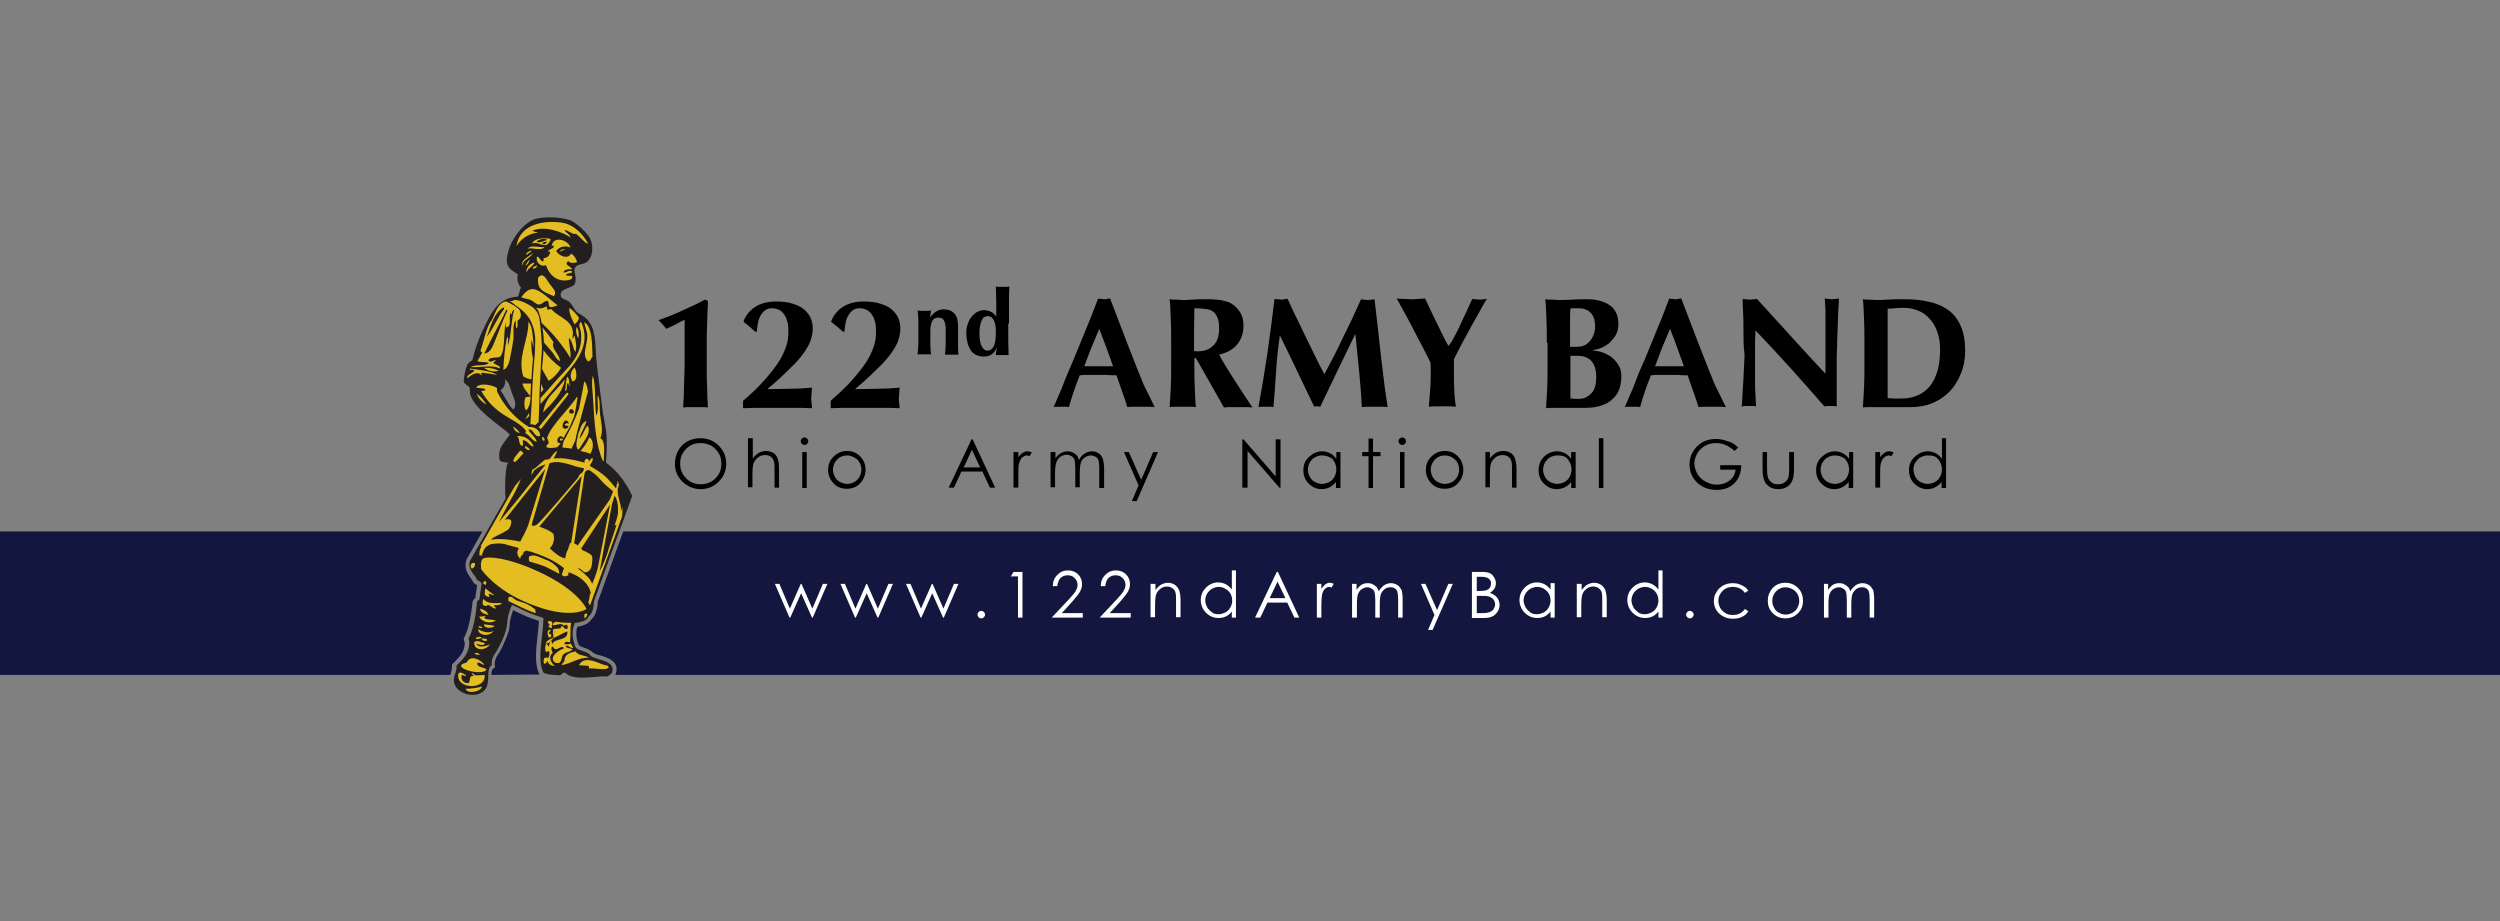 <?xml version="1.0" encoding="utf-8"?>
<!-- Generator: Adobe Illustrator 24.0.2, SVG Export Plug-In . SVG Version: 6.00 Build 0)  -->
<svg version="1.1" id="_122nd_Army_Band_Logos" xmlns="http://www.w3.org/2000/svg" xmlns:xlink="http://www.w3.org/1999/xlink"
	 x="0px" y="0px" viewBox="0 0 667.5 246" style="enable-background:new 0 0 667.5 246;" xml:space="preserve">
<rect x="0" y="0" width="667.5" height="246" fill="#808080" stroke="none"/>
<style type="text/css">
	.st0{fill:#13163F;}
	.st1{enable-background:new    ;}
	.st2{fill:#FFFFFF;}
	.st3{fill:#231F20;}
	.st4{fill:#E3BD22;}
</style>
<title>122-Logo-Artboard 13</title>
<g id="Full_width_color">
	<path class="st0" d="M159.6,160.7c0,0.8-0.1,1.6-0.4,2.4c-0.2,0.9-0.7,1.7-1.3,2.3c-0.3,0.4-0.6,0.7-1,1c-0.8,0.5-1.7,0.8-2.7,0.9
		c-0.2,0.4-0.3,0.8-0.3,1.2c-0.1,1.3,0.1,2.5,0.6,3.7c0.3,0.3,0.7,0.5,1.1,0.6c0.7,0.2,1.3,0.5,1.9,0.8c0.3,0.2,0.5,0.4,0.8,0.6
		l0.2,0.2c0.6,0.3,1.2,0.5,1.8,0.6c2,0.6,5,1.6,4.2,4.6c-0.1,0.2-0.1,0.4-0.2,0.6h503.3v-38.3H166.4"/>
	<path class="st0" d="M131.2,180.2c0-0.8,0.1-1.4,0.5-1.7l0.5-0.3l-0.1-0.6c-0.1-1,0.3-2.1,0.9-2.9c0.2-0.3,0.4-0.5,0.5-0.8
		c0.9-1.7,1.7-3.5,2.3-5.3c0.2-0.7,0.3-1.3,0.3-2c0-0.5,0.1-0.9,0.2-1.4c0.2-0.8,0.4-1.5,0.7-2.3c0.7,0.4,1.8,0.9,2.7,1.3
		c1.2,0.6,3.1,1.2,4.2,1.6c-0.1,1.4-0.2,2.8-0.4,4.1c-0.4,3.8-0.8,7.4,0.5,10.1l0.1,0.1"/>
	<path class="st0" d="M128.8,141.9l-3.9,6.9c-0.2,0.2-0.3,0.5-0.4,0.8c-0.3,0.9-0.3,1.9,0.1,2.9c0.4,0.9,0.9,1.7,1.5,2.4
		c0.1,0.4,0.4,0.8,0.7,1c0.2,0.1,0.3,0.2,0.5,0.3l0.1,0.1c-0.1,0.4-0.1,0.8-0.2,1.2c-0.1,0.7-0.2,1.5-0.3,2.2
		c-0.3,0.2-0.5,0.4-0.6,0.7l-0.1,0.1v0.1c-0.4,3.4-0.9,7-2.2,9.5l-0.2,0.4l0.1,0.4v0.1c0.1,0.2,0.1,0.5,0.2,0.7
		c-0.1,2.3-1.2,3.4-2.4,4.7c-0.2,0.2-0.5,0.5-0.7,0.7l-0.3,0.3v0.4c0,0.6-0.1,1.2-0.3,1.8c-0.1,0.2-0.1,0.4-0.2,0.6H0v-38.3H128.8z"
		/>
	<g class="st1">
		<path d="M188.9,83.2c0,1-0.1,2.1-0.1,3.2s-0.1,2.2-0.1,3.3c0,1.1,0,2.2,0,3.3v2.6v3.2c0,1.5,0,3,0.1,4.6c0,1.6,0.1,3.4,0.2,5.4
			c-0.6-0.1-1.1-0.1-1.6-0.1c-0.5,0-1.1,0-1.6,0c-0.6,0-1.1,0-1.7,0s-1.1,0-1.7,0.1c0-0.4,0.1-1.1,0.1-1.9c0.1-0.8,0.1-1.8,0.1-2.8
			s0.1-2.1,0.1-3.3c0-1.1,0.1-2.3,0.1-3.5V85.4c-0.2,0.1-0.5,0.2-0.9,0.4c-0.4,0.2-0.8,0.4-1.3,0.7c-0.5,0.2-0.9,0.5-1.4,0.7
			c-0.5,0.2-0.9,0.4-1.3,0.6c-0.3-0.4-0.7-0.9-1.1-1.3c-0.4-0.5-0.7-0.8-1-1c2.2-0.8,4.3-1.6,6.2-2.5c2-0.9,4-1.8,6.2-3l0.8,0.3
			C189,81.3,189,82.2,188.9,83.2z"/>
		<path d="M204.1,101.5c1.5-1.7,2.7-3.2,3.7-4.7c1-1.5,1.6-2.9,2.1-4.3s0.6-2.7,0.6-4.1c0-1.1-0.1-2.1-0.4-2.9
			c-0.2-0.8-0.6-1.4-1-1.9c-0.4-0.5-0.9-0.8-1.4-1s-1-0.3-1.6-0.3c-0.8,0-1.4,0.2-2,0.7c-0.5,0.4-0.9,1-1.2,1.6s-0.5,1.3-0.6,2
			c-0.1,0.7-0.2,1.3-0.2,1.9l-0.4,0.1c-0.6-0.5-1.1-1-1.6-1.4c-0.5-0.4-1.1-0.9-1.6-1.3c0.5-1.5,1.5-2.8,2.9-3.8
			c1.4-1,3.4-1.6,5.8-1.6c1.9,0,3.5,0.2,4.8,0.7c1.3,0.4,2.3,1,3,1.7c0.7,0.7,1.3,1.5,1.6,2.4c0.3,0.9,0.4,1.7,0.4,2.5
			c0,0.9-0.2,1.9-0.5,2.9c-0.3,1-0.9,2.1-1.8,3.4s-2.1,2.7-3.7,4.2c-1.6,1.6-3.5,3.4-6,5.5l0,0.1c2,0,4-0.1,5.9-0.1
			c1.9,0,3.9-0.1,5.9-0.3c0,0.5-0.1,0.9-0.1,1.4c0,0.4-0.1,0.9-0.1,1.4c0,0.5,0,0.9,0.1,1.4s0.1,0.9,0.1,1.3
			c-1.6-0.1-3.2-0.1-4.7-0.1c-1.5,0-3.1,0-4.7,0c-1.5,0-3,0-4.5,0c-1.5,0-3,0-4.5,0.1V107C200.8,105,202.6,103.2,204.1,101.5z"/>
		<path d="M227.5,101.5c1.5-1.7,2.7-3.2,3.7-4.7c1-1.5,1.6-2.9,2.1-4.3s0.6-2.7,0.6-4.1c0-1.1-0.1-2.1-0.4-2.9
			c-0.2-0.8-0.6-1.4-1-1.9c-0.4-0.5-0.9-0.8-1.4-1s-1-0.3-1.6-0.3c-0.8,0-1.4,0.2-2,0.7c-0.5,0.4-0.9,1-1.2,1.6s-0.5,1.3-0.6,2
			c-0.1,0.7-0.2,1.3-0.2,1.9l-0.4,0.1c-0.6-0.5-1.1-1-1.6-1.4c-0.5-0.4-1.1-0.9-1.6-1.3c0.5-1.5,1.5-2.8,2.9-3.8
			c1.4-1,3.4-1.6,5.8-1.6c1.9,0,3.5,0.2,4.8,0.7c1.3,0.4,2.3,1,3,1.7c0.7,0.7,1.3,1.5,1.6,2.4c0.3,0.9,0.4,1.7,0.4,2.5
			c0,0.9-0.2,1.9-0.5,2.9c-0.3,1-0.9,2.1-1.8,3.4s-2.1,2.7-3.7,4.2c-1.6,1.6-3.5,3.4-6,5.5l0,0.1c2,0,4-0.1,5.9-0.1
			c1.9,0,3.9-0.1,5.9-0.3c0,0.5-0.1,0.9-0.1,1.4c0,0.4-0.1,0.9-0.1,1.4c0,0.5,0,0.9,0.1,1.4s0.1,0.9,0.1,1.3
			c-1.6-0.1-3.2-0.1-4.7-0.1c-1.5,0-3.1,0-4.7,0c-1.5,0-3,0-4.5,0c-1.5,0-3,0-4.5,0.1V107C224.1,105,226,103.2,227.5,101.5z"/>
	</g>
	<g class="st1">
		<path d="M248.3,84.8c0.5-0.7,1-1.2,1.6-1.6s1.3-0.6,2.1-0.6c1.2,0,2.2,0.4,2.8,1.1c0.7,0.7,1,1.8,1,3.4c0,0.8,0,1.6,0,2.2
			c0,0.6,0,1.3,0,1.9c0,0.5,0,1.1,0,1.7s0.1,1.2,0.1,1.8c-0.2,0-0.5,0-0.8,0c-0.3,0-0.7,0-1,0c-0.4,0-0.7,0-1,0s-0.6,0-0.8,0
			c0.1-0.8,0.2-1.8,0.2-3c0-1.1,0-2.5,0-3.9c0-1-0.2-1.8-0.5-2.3c-0.3-0.5-0.8-0.7-1.5-0.7c-0.7,0-1.3,0.3-1.6,0.9
			c-0.3,0.6-0.5,1.5-0.5,2.6v1c0,1,0,1.9,0,2.8s0.1,1.7,0.2,2.5c-0.2,0-0.5,0-0.8,0c-0.3,0-0.7,0-1,0c-0.4,0-0.7,0-1,0s-0.6,0-0.8,0
			c0.1-0.8,0.1-1.7,0.2-2.5c0-0.9,0-1.8,0-2.8v-1c0-1,0-1.9,0-2.8c0-0.9-0.1-1.7-0.2-2.6c0.3,0,0.6,0.1,0.9,0.1s0.6,0,0.9,0
			c0.3,0,0.6,0,0.9,0s0.6-0.1,0.9-0.1L248.3,84.8L248.3,84.8z"/>
		<path d="M269.2,86.4c0,1.6,0,3.1,0,4.4c0,1.3,0.1,2.7,0.1,4c-0.2,0-0.5,0-0.8,0c-0.3,0-0.7,0-1,0c-0.3,0-0.6,0-0.9,0
			c-0.3,0-0.5,0-0.7,0c0,0,0-0.1,0-0.3c0-0.2,0-0.4,0.1-0.6c0-0.2,0-0.4,0.1-0.6s0-0.3,0-0.4l0,0c-0.3,0.7-0.7,1.3-1.3,1.7
			c-0.5,0.4-1.3,0.6-2.2,0.6c-0.8,0-1.5-0.2-2.1-0.5c-0.6-0.3-1.1-0.8-1.4-1.3s-0.6-1.2-0.8-2s-0.3-1.6-0.3-2.5s0.1-1.7,0.4-2.4
			c0.2-0.7,0.6-1.4,1-1.9s0.9-1,1.5-1.3c0.6-0.3,1.2-0.5,1.8-0.5c0.7,0,1.4,0.2,2,0.5c0.6,0.3,1,0.8,1.3,1.3h0c0-1.5,0-2.8,0-4.1
			s-0.1-2.6-0.1-4c0.2,0,0.5,0.1,0.8,0.1s0.7,0,1,0c0.4,0,0.7,0,1,0c0.3,0,0.6-0.1,0.8-0.1c-0.1,1.4-0.1,2.7-0.1,4
			c0,1.3,0,2.8,0,4.4V86.4z M261.5,89.1c0,0.8,0.1,1.5,0.2,2.1c0.1,0.6,0.3,1,0.5,1.4c0.2,0.3,0.4,0.6,0.7,0.8
			c0.3,0.2,0.5,0.2,0.8,0.2c0.7,0,1.2-0.4,1.6-1.1c0.4-0.8,0.6-2,0.6-3.8c0-1.5-0.2-2.6-0.6-3.3c-0.4-0.7-0.9-1-1.6-1
			c-0.3,0-0.5,0.1-0.8,0.2s-0.5,0.4-0.7,0.8c-0.2,0.4-0.4,0.9-0.5,1.5C261.6,87.4,261.5,88.2,261.5,89.1z"/>
	</g>
	<g class="st1">
		<path d="M308.3,108.7c-0.7-0.1-1.3-0.1-1.9-0.1c-0.6,0-1.2,0-1.8,0s-1.2,0-1.8,0s-1.2,0-1.8,0.1c-0.4-1.4-0.9-2.8-1.4-4.2
			c-0.5-1.4-1-2.9-1.5-4.3c-0.9,0-1.8,0-2.7-0.1c-0.9,0-1.8,0-2.7,0c-0.7,0-1.5,0-2.2,0c-0.7,0-1.5,0-2.2,0.1
			c-0.6,1.4-1.1,2.9-1.6,4.3s-0.9,2.8-1.3,4.2c-0.3-0.1-0.7-0.1-1-0.1c-0.3,0-0.7,0-1,0s-0.7,0-1,0s-0.7,0-1.1,0.1
			c0.3-0.7,0.8-1.7,1.3-3c0.6-1.3,1.2-2.7,1.8-4.4c0.7-1.6,1.4-3.4,2.2-5.2c0.8-1.9,1.5-3.7,2.3-5.6c0.8-1.9,1.5-3.8,2.3-5.6
			c0.7-1.8,1.4-3.6,2-5.2c0.3,0.1,0.5,0.1,0.8,0.1s0.5,0.1,0.8,0.1s0.5,0,0.8-0.1s0.5-0.1,0.8-0.1c0.9,2.4,1.9,4.9,2.9,7.6
			c1,2.7,2.1,5.4,3.1,8c1,2.6,2,5.1,3,7.5C306.6,105.1,307.5,107.1,308.3,108.7z M293.5,87.8c-0.7,1.7-1.4,3.3-2.1,5
			c-0.6,1.6-1.3,3.3-1.9,5h7.7c-0.6-1.7-1.2-3.4-1.8-5C294.8,91.1,294.1,89.5,293.5,87.8z"/>
		<path d="M318.9,95.5v1.7c0,2.3,0,4.4,0.1,6.2c0.1,1.8,0.1,3.6,0.3,5.3c-0.5-0.1-1-0.1-1.6-0.1s-1.2,0-1.9,0c-0.7,0-1.3,0-1.9,0
			c-0.6,0-1.1,0-1.6,0.1c0.1-1.7,0.2-3.5,0.3-5.3c0.1-1.8,0.1-3.9,0.1-6.2v-5.7c0-2.3,0-4.4-0.1-6.2s-0.1-3.6-0.3-5.4
			c0.5,0.1,1,0.1,1.6,0.1c0.6,0,1.2,0.1,1.9,0.1c0.8,0,1.6,0,2.6-0.1c1-0.1,2.2-0.1,3.6-0.1c1.1,0,2,0,2.7,0.1
			c0.8,0.1,1.4,0.1,2,0.3c0.5,0.1,1,0.3,1.4,0.4c0.4,0.2,0.8,0.4,1.2,0.7c0.8,0.6,1.5,1.4,2,2.3s0.7,2,0.7,3.3c0,2-0.6,3.7-1.7,5
			c-1.1,1.3-2.7,2.2-4.8,2.7c1.3,2.4,2.8,4.8,4.3,7.1c1.5,2.4,3.1,4.7,4.6,7c-0.6-0.1-1.3-0.1-1.9-0.1c-0.6,0-1.2,0-1.9,0
			c-0.6,0-1.3,0-1.9,0c-0.6,0-1.3,0-1.9,0.1l-7.5-13.2H318.9z M325.5,87.8c0-1.2-0.1-2.2-0.4-2.9c-0.3-0.7-0.6-1.3-1.2-1.7
			c-0.5-0.4-1.2-0.6-2-0.7c-0.8-0.1-1.8-0.2-3-0.2c-0.1,3.8-0.1,7.6-0.1,11.4c0.2,0,0.3,0,0.5,0.1c0.2,0,0.3,0,0.4,0
			c1.8,0,3.3-0.5,4.2-1.5C325,91.3,325.5,89.8,325.5,87.8z"/>
		<path d="M340.7,99.3c-0.2,3.1-0.4,6.3-0.7,9.4c-0.3-0.1-0.7-0.1-1-0.1s-0.7,0-1,0c-0.3,0-0.7,0-1,0c-0.3,0-0.7,0-1,0.1
			c0.9-4.8,1.7-9.6,2.4-14.4c0.7-4.8,1.3-9.6,1.9-14.5c0.3,0.1,0.6,0.1,0.9,0.1c0.3,0,0.6,0.1,0.9,0.1c0.3,0,0.5,0,0.8-0.1
			s0.6-0.1,0.9-0.1c0.8,1.7,1.5,3.4,2.4,5.1c0.8,1.7,1.7,3.5,2.5,5.2c0.8,1.7,1.7,3.4,2.5,5.1c0.8,1.7,1.6,3.2,2.4,4.7
			c1.7-3.1,3.4-6.4,5-9.8c1.7-3.4,3.3-6.8,4.8-10.2c0.7,0.1,1.3,0.2,1.8,0.2c0.5,0,1.1-0.1,1.8-0.2c0.3,2.4,0.6,5,0.9,7.8
			c0.3,2.8,0.6,5.5,0.9,8.1c0.3,2.6,0.6,5.1,0.9,7.4c0.3,2.3,0.6,4.1,0.8,5.5c-0.6-0.1-1.1-0.1-1.7-0.1c-0.6,0-1.1,0-1.7,0
			c-0.6,0-1.1,0-1.7,0c-0.6,0-1.2,0-1.8,0.1c-0.1-2.9-0.4-6-0.7-9.4c-0.3-3.4-0.7-6.7-1-10h-0.1c-1.6,3.3-3.2,6.6-4.7,9.7
			c-1.5,3.2-3.1,6.4-4.6,9.6c-0.1,0-0.3,0-0.4-0.1c-0.1,0-0.3,0-0.4,0c-0.1,0-0.3,0-0.4,0c-0.1,0-0.3,0-0.4,0.1
			c-1.5-3.1-3-6.3-4.5-9.4c-1.5-3.1-3-6.3-4.6-9.5h-0.1C341.2,93,340.9,96.2,340.7,99.3z"/>
		<path d="M388.4,89.7c0.6-1,1.1-2.1,1.6-3.2s1-2.2,1.6-3.4c0.5-1.1,1-2.2,1.5-3.3c0.3,0.1,0.6,0.1,0.9,0.1c0.3,0,0.7,0.1,1,0.1
			s0.7,0,1-0.1c0.3,0,0.7-0.1,1-0.1c-0.5,0.8-1.1,1.8-1.8,3.1s-1.5,2.7-2.3,4.1c-0.8,1.5-1.6,3-2.5,4.6c-0.8,1.6-1.6,3-2.2,4.3
			c0,0.7,0,1.4,0,2c0,0.7,0,1.4,0,2.1c0,1.4,0,2.8,0.1,4.2c0,1.4,0.2,2.9,0.4,4.4c-0.6-0.1-1.2-0.1-1.8-0.1c-0.6,0-1.2,0-1.8,0
			s-1.2,0-1.8,0c-0.6,0-1.2,0-1.8,0.1c0.1-1.3,0.2-2.6,0.3-3.9c0.1-1.3,0.2-2.7,0.2-4c0-0.6,0-1.3,0-2c0-0.7,0-1.3-0.1-2
			c-0.7-1.4-1.5-3-2.4-4.7c-0.9-1.7-1.8-3.4-2.6-5c-0.9-1.6-1.6-3.1-2.4-4.4c-0.7-1.3-1.2-2.3-1.6-2.9c0.6,0.1,1.3,0.1,1.9,0.1
			s1.2,0.1,1.9,0.1c0.6,0,1.3,0,1.9-0.1c0.6,0,1.2-0.1,1.9-0.1c0.5,1,1,2.2,1.6,3.4c0.6,1.3,1.2,2.5,1.8,3.7s1.1,2.3,1.6,3.3
			c0.5,1,0.9,1.7,1.2,2.2h0.1C387.3,91.7,387.9,90.8,388.4,89.7z"/>
	</g>
	<g class="st1">
		<path d="M413,91.5c0-2.3,0-4.4-0.1-6.2c-0.1-1.8-0.1-3.6-0.3-5.4c0.5,0.1,1,0.1,1.6,0.1c0.6,0,1.2,0.1,1.9,0.1
			c1.2,0,2.5,0,3.8-0.1c1.3-0.1,2.6-0.1,3.8-0.1c1.3,0,2.4,0.1,3.4,0.4c1,0.3,1.9,0.6,2.7,1.2c0.8,0.5,1.3,1.2,1.7,2
			c0.4,0.8,0.6,1.8,0.6,3s-0.2,2.1-0.7,3c-0.5,0.8-1.1,1.5-1.7,2.1c-0.7,0.5-1.4,1-2.2,1.3c-0.8,0.3-1.5,0.5-2.2,0.6v0.1
			c0.6,0,1.4,0.2,2.3,0.4c0.9,0.3,1.7,0.7,2.5,1.2c0.8,0.6,1.4,1.3,2,2.2s0.8,2,0.8,3.2c0,1.5-0.3,2.8-0.8,3.9
			c-0.5,1.1-1.3,1.9-2.2,2.6c-0.9,0.7-2,1.1-3.1,1.4c-1.2,0.3-2.4,0.4-3.7,0.4c-1.1,0-2.2,0-3.1,0c-1,0-2,0-3,0c-0.8,0-1.5,0-2.3,0
			s-1.4,0-1.9,0.1c0.1-1.7,0.2-3.5,0.3-5.3c0.1-1.8,0.1-3.9,0.1-6.2V91.5z M425.9,87.2c0-0.7-0.1-1.3-0.2-1.9
			c-0.2-0.6-0.4-1.1-0.8-1.6c-0.4-0.4-0.8-0.8-1.4-1c-0.6-0.3-1.3-0.4-2.1-0.4c-0.6,0-1,0-1.3,0c-0.2,0-0.5,0-0.8,0.1
			c-0.1,1-0.1,2.1-0.1,3.2c0,1.1,0,2,0,2.7c0,0.8,0,1.5,0,2.2c0,0.7,0,1.4,0,2.1h1.9c0.6,0,1.2-0.1,1.7-0.3c0.6-0.2,1.1-0.6,1.5-1
			c0.4-0.4,0.8-1,1.1-1.7S425.9,88.1,425.9,87.2z M426.2,100.8c0-2-0.4-3.4-1.3-4.4s-2.2-1.4-3.8-1.4c-0.4,0-0.7,0-1,0
			c-0.3,0-0.5,0-0.8,0c0,0.6,0,1.2,0,1.8c0,0.6,0,1.4,0,2.2c0,0.7,0,1.4,0,2.1c0,0.7,0,1.4,0,2.1s0,1.3,0,1.8c0,0.6,0,1,0,1.4
			c0.4,0,0.8,0,1.1,0.1c0.3,0,0.7,0,1.2,0c0.6,0,1.2-0.1,1.8-0.4c0.6-0.3,1-0.6,1.5-1.1s0.8-1.1,1-1.8
			C426.1,102.5,426.2,101.7,426.2,100.8z"/>
	</g>
	<g class="st1">
		<path d="M460.8,108.7c-0.7-0.1-1.3-0.1-1.9-0.1c-0.6,0-1.2,0-1.8,0s-1.2,0-1.8,0c-0.6,0-1.2,0-1.8,0.1c-0.4-1.4-0.9-2.8-1.4-4.2
			c-0.5-1.4-1-2.9-1.5-4.3c-0.9,0-1.8,0-2.7-0.1c-0.9,0-1.8,0-2.7,0c-0.7,0-1.5,0-2.2,0c-0.7,0-1.5,0-2.2,0.1
			c-0.6,1.4-1.1,2.9-1.6,4.3c-0.5,1.4-0.9,2.8-1.3,4.2c-0.3-0.1-0.7-0.1-1-0.1s-0.7,0-1,0s-0.7,0-1,0s-0.7,0-1.1,0.1
			c0.3-0.7,0.8-1.7,1.3-3c0.6-1.3,1.2-2.7,1.8-4.4s1.4-3.4,2.2-5.2c0.8-1.9,1.5-3.7,2.3-5.6s1.5-3.8,2.3-5.6c0.7-1.8,1.4-3.6,2-5.2
			c0.3,0.1,0.5,0.1,0.8,0.1s0.5,0.1,0.8,0.1c0.3,0,0.5,0,0.8-0.1s0.5-0.1,0.8-0.1c0.9,2.4,1.9,4.9,2.9,7.6s2.1,5.4,3.1,8
			s2,5.1,3,7.5C459.1,105.1,460,107.1,460.8,108.7z M445.9,87.8c-0.7,1.7-1.4,3.3-2.1,5c-0.6,1.6-1.3,3.3-1.9,5h7.7
			c-0.6-1.7-1.2-3.4-1.8-5C447.2,91.1,446.6,89.5,445.9,87.8z"/>
		<path d="M465.5,88.2c0-1.9,0-3.6-0.1-4.9c-0.1-1.3-0.1-2.5-0.1-3.5c0.8,0.1,1.4,0.2,1.9,0.2s1.1-0.1,1.9-0.2
			c3.1,3.4,6.1,6.7,9.1,10c3,3.3,6,6.6,9.2,10v-3.7v-4.1c0-1.4,0-2.7,0-4.1c0-1.3,0-2.6,0-3.7c0-1.1,0-2.1-0.1-2.9
			c0-0.8-0.1-1.4-0.1-1.6c0.8,0.1,1.4,0.2,1.9,0.2c0.5,0,1.1-0.1,1.9-0.2c-0.1,2.5-0.3,4.9-0.3,6.9c-0.1,2.1-0.2,4-0.2,5.8
			c-0.1,1.8-0.1,3.6-0.1,5.4c0,1.8,0,3.7,0,5.7v5c-0.6-0.1-1.1-0.1-1.7-0.1c-0.6,0-1.2,0-1.6,0.1c-5.8-6.7-11.9-13.5-18.4-20.3
			c0,0.8,0,1.6-0.1,2.4c0,0.8,0,1.6,0,2.5v4.9c0,1.7,0,3.1,0,4.3c0,1.2,0,2.2,0.1,3c0,0.8,0.1,1.5,0.1,2c0,0.5,0.1,0.9,0.1,1.2
			c-0.3-0.1-0.7-0.1-1-0.1s-0.7,0-1,0c-0.6,0-1.3,0-1.9,0.1c0.1-0.2,0.1-1,0.2-2.4s0.2-3,0.3-5c0.1-2,0.2-4.1,0.3-6.4
			C465.5,92.6,465.5,90.4,465.5,88.2z"/>
		<path d="M497.8,91.5c0-2.3,0-4.4-0.1-6.2c-0.1-1.8-0.1-3.6-0.3-5.4c0.5,0.1,1,0.1,1.6,0.1c0.6,0,1.2,0.1,1.9,0.1
			c0.9,0,2,0,3.1-0.1c1.1-0.1,2.6-0.1,4.5-0.1c2.4,0,4.6,0.2,6.6,0.7c2,0.4,3.7,1.2,5.1,2.2c1.4,1,2.5,2.4,3.3,4.2
			c0.8,1.8,1.2,4,1.2,6.6c0,2.3-0.4,4.4-1.2,6.3c-0.8,1.9-1.8,3.5-3.1,4.8c-1.3,1.3-2.9,2.3-4.6,3c-1.8,0.7-3.6,1-5.6,1
			c-2.1,0-3.9,0-5.4,0c-1.5,0-2.8,0-3.9,0c-0.7,0-1.3,0-1.9,0c-0.6,0-1.1,0-1.6,0.1c0.1-1.7,0.2-3.5,0.3-5.3
			c0.1-1.8,0.1-3.9,0.1-6.2V91.5z M504,100.3v2.5c0,0.8,0,1.6,0,2.2c0,0.7,0,1.1,0,1.3c0.4,0,0.9,0.1,1.5,0.1c0.6,0,1.3,0,2.2,0
			c3.2,0,5.7-1.1,7.5-3.2c1.8-2.2,2.8-5.4,2.8-9.8c0-1.7-0.2-3.3-0.7-4.7c-0.5-1.4-1.1-2.5-2-3.5s-1.8-1.7-3-2.2s-2.5-0.8-3.9-0.8
			c-1,0-1.8,0-2.5,0.1s-1.3,0.1-1.9,0.1c0,0.2,0,0.6,0,1.3c0,0.7,0,1.4,0,2.3v2.5v2.1v7.5V100.3z"/>
	</g>
	<g class="st1">
		<path d="M187,117c2,0,3.6,0.7,4.9,2c1.3,1.3,2,2.9,2,4.8c0,1.9-0.7,3.5-2,4.8s-2.9,2-4.8,2c-1.9,0-3.5-0.7-4.9-2
			c-1.3-1.3-2-2.9-2-4.8c0-1.2,0.3-2.4,0.9-3.5s1.4-1.9,2.5-2.5C184.6,117.3,185.7,117,187,117z M187,118.3c-1,0-1.9,0.2-2.7,0.7
			c-0.9,0.5-1.5,1.2-2,2c-0.5,0.8-0.7,1.8-0.7,2.8c0,1.5,0.5,2.8,1.6,3.9s2.3,1.6,3.9,1.6c1,0,1.9-0.2,2.8-0.7c0.9-0.5,1.5-1.2,2-2
			c0.5-0.8,0.7-1.8,0.7-2.8c0-1-0.2-2-0.7-2.8c-0.5-0.8-1.2-1.5-2-2C188.9,118.5,188,118.3,187,118.3z"/>
		<path d="M199.8,117h1.2v5.4c0.5-0.7,1-1.1,1.6-1.5c0.6-0.3,1.2-0.5,1.9-0.5c0.7,0,1.3,0.2,1.9,0.5s1,0.9,1.2,1.5
			c0.3,0.6,0.4,1.6,0.4,2.9v4.9h-1.2v-4.6c0-1.1,0-1.8-0.1-2.2c-0.2-0.6-0.4-1.1-0.8-1.4s-0.9-0.5-1.6-0.5c-0.7,0-1.4,0.2-2,0.7
			s-1,1.1-1.2,1.8c-0.1,0.5-0.2,1.3-0.2,2.6v3.5h-1.2V117z"/>
		<path d="M214.8,116.8c0.3,0,0.5,0.1,0.7,0.3c0.2,0.2,0.3,0.4,0.3,0.7c0,0.3-0.1,0.5-0.3,0.7c-0.2,0.2-0.4,0.3-0.7,0.3
			c-0.3,0-0.5-0.1-0.7-0.3s-0.3-0.4-0.3-0.7c0-0.3,0.1-0.5,0.3-0.7S214.6,116.8,214.8,116.8z M214.2,120.7h1.2v9.6h-1.2V120.7z"/>
		<path d="M226.1,120.4c1.5,0,2.7,0.5,3.7,1.6c0.9,1,1.3,2.1,1.3,3.5c0,1.3-0.5,2.5-1.4,3.5c-0.9,1-2.1,1.5-3.6,1.5
			c-1.5,0-2.7-0.5-3.6-1.5s-1.4-2.2-1.4-3.5c0-1.3,0.4-2.5,1.3-3.4C223.4,121,224.7,120.4,226.1,120.4z M226.1,121.6
			c-1,0-1.9,0.4-2.6,1.1s-1.1,1.7-1.1,2.7c0,0.7,0.2,1.3,0.5,1.9c0.3,0.6,0.8,1.1,1.4,1.4c0.6,0.3,1.2,0.5,1.9,0.5s1.3-0.2,1.9-0.5
			c0.6-0.3,1-0.8,1.4-1.4c0.3-0.6,0.5-1.2,0.5-1.9c0-1.1-0.4-2-1.1-2.7C228,122,227.2,121.6,226.1,121.6z"/>
		<path d="M259.7,117.3l6,12.9h-1.4l-2-4.3h-5.6l-2,4.3h-1.4l6.1-12.9H259.7z M259.5,120.1l-2.2,4.7h4.4L259.5,120.1z"/>
	</g>
	<g class="st1">
		<path d="M270.6,120.7h1.3v1.4c0.4-0.6,0.8-1,1.2-1.2c0.4-0.3,0.8-0.4,1.3-0.4c0.3,0,0.7,0.1,1.1,0.3l-0.6,1
			c-0.3-0.1-0.5-0.2-0.7-0.2c-0.4,0-0.8,0.2-1.2,0.5s-0.7,0.9-0.9,1.6c-0.2,0.5-0.2,1.6-0.2,3.3v3.2h-1.3V120.7z"/>
	</g>
	<g class="st1">
		<path d="M280.6,120.7h1.2v1.7c0.4-0.6,0.9-1.1,1.3-1.3c0.6-0.4,1.3-0.6,2-0.6c0.5,0,0.9,0.1,1.3,0.3s0.8,0.4,1,0.7
			c0.3,0.3,0.5,0.7,0.7,1.3c0.4-0.8,0.9-1.3,1.5-1.7c0.6-0.4,1.3-0.6,2-0.6c0.7,0,1.2,0.2,1.7,0.5c0.5,0.3,0.9,0.8,1.1,1.4
			s0.4,1.5,0.4,2.7v5.2h-1.3V125c0-1-0.1-1.7-0.2-2.1s-0.4-0.7-0.7-0.9c-0.4-0.2-0.8-0.4-1.3-0.4c-0.6,0-1.1,0.2-1.6,0.5
			s-0.9,0.8-1.1,1.4c-0.2,0.6-0.3,1.6-0.3,2.9v3.7h-1.2v-4.9c0-1.2-0.1-1.9-0.2-2.4c-0.1-0.4-0.4-0.7-0.8-1
			c-0.4-0.2-0.8-0.4-1.3-0.4c-0.6,0-1.1,0.2-1.6,0.5c-0.5,0.3-0.9,0.8-1.1,1.4s-0.4,1.5-0.4,2.7v4.1h-1.2V120.7z"/>
		<path d="M300.1,120.7h1.3l3.3,7.4l3.2-7.4h1.3l-5.7,13.1h-1.3l1.8-4.2L300.1,120.7z"/>
		<path d="M331.7,130.2v-12.9h0.3l8.6,9.9v-9.9h1.3v12.9h-0.3l-8.5-9.8v9.8H331.7z"/>
		<path d="M357.9,120.7v9.6h-1.2v-1.6c-0.5,0.6-1.1,1.1-1.7,1.4s-1.3,0.5-2.1,0.5c-1.4,0-2.5-0.5-3.5-1.5c-1-1-1.4-2.2-1.4-3.6
			c0-1.4,0.5-2.6,1.5-3.5s2.1-1.5,3.5-1.5c0.8,0,1.5,0.2,2.1,0.5s1.2,0.8,1.7,1.5v-1.8H357.9z M353,121.6c-0.7,0-1.3,0.2-1.9,0.5
			c-0.6,0.3-1,0.8-1.4,1.4c-0.3,0.6-0.5,1.3-0.5,1.9c0,0.7,0.2,1.3,0.5,1.9c0.3,0.6,0.8,1.1,1.4,1.4s1.2,0.5,1.9,0.5
			c0.7,0,1.3-0.2,1.9-0.5c0.6-0.3,1.1-0.8,1.4-1.4c0.3-0.6,0.5-1.2,0.5-2c0-1.1-0.4-2-1.1-2.8C355,122,354.1,121.6,353,121.6z"/>
		<path d="M365.4,117.1h1.2v3.6h2v1.1h-2v8.5h-1.2v-8.5h-1.7v-1.1h1.7V117.1z"/>
		<path d="M374.4,116.8c0.3,0,0.5,0.1,0.7,0.3s0.3,0.4,0.3,0.7c0,0.3-0.1,0.5-0.3,0.7s-0.4,0.3-0.7,0.3c-0.3,0-0.5-0.1-0.7-0.3
			s-0.3-0.4-0.3-0.7c0-0.3,0.1-0.5,0.3-0.7S374.2,116.8,374.4,116.8z M373.8,120.7h1.2v9.6h-1.2V120.7z"/>
		<path d="M385.7,120.4c1.5,0,2.7,0.5,3.7,1.6c0.9,1,1.3,2.1,1.3,3.5c0,1.3-0.5,2.5-1.4,3.5c-0.9,1-2.1,1.5-3.6,1.5
			c-1.5,0-2.7-0.5-3.6-1.5c-0.9-1-1.4-2.2-1.4-3.5c0-1.3,0.4-2.5,1.3-3.4C383,121,384.3,120.4,385.7,120.4z M385.7,121.6
			c-1,0-1.9,0.4-2.6,1.1c-0.7,0.8-1.1,1.7-1.1,2.7c0,0.7,0.2,1.3,0.5,1.9c0.3,0.6,0.8,1.1,1.4,1.4c0.6,0.3,1.2,0.5,1.9,0.5
			s1.3-0.2,1.9-0.5c0.6-0.3,1-0.8,1.4-1.4c0.3-0.6,0.5-1.2,0.5-1.9c0-1.1-0.4-2-1.1-2.7S386.8,121.6,385.7,121.6z"/>
		<path d="M396.6,120.7h1.2v1.7c0.5-0.7,1-1.1,1.6-1.5c0.6-0.3,1.2-0.5,2-0.5c0.7,0,1.3,0.2,1.9,0.5c0.6,0.4,1,0.9,1.2,1.5
			s0.4,1.6,0.4,2.9v4.9h-1.2v-4.6c0-1.1,0-1.8-0.1-2.2c-0.1-0.6-0.4-1.1-0.8-1.4s-0.9-0.5-1.6-0.5c-0.7,0-1.4,0.2-2,0.7
			c-0.6,0.5-1,1.1-1.2,1.8c-0.1,0.5-0.2,1.3-0.2,2.6v3.5h-1.2V120.7z"/>
		<path d="M420.7,120.7v9.6h-1.2v-1.6c-0.5,0.6-1.1,1.1-1.7,1.4s-1.3,0.5-2.1,0.5c-1.4,0-2.5-0.5-3.5-1.5c-1-1-1.4-2.2-1.4-3.6
			c0-1.4,0.5-2.6,1.4-3.5s2.1-1.5,3.5-1.5c0.8,0,1.5,0.2,2.1,0.5s1.2,0.8,1.7,1.5v-1.8H420.7z M415.8,121.6c-0.7,0-1.3,0.2-1.9,0.5
			c-0.6,0.3-1,0.8-1.4,1.4c-0.3,0.6-0.5,1.3-0.5,1.9c0,0.7,0.2,1.3,0.5,1.9c0.3,0.6,0.8,1.1,1.4,1.4c0.6,0.3,1.2,0.5,1.9,0.5
			c0.7,0,1.3-0.2,1.9-0.5c0.6-0.3,1.1-0.8,1.4-1.4c0.3-0.6,0.5-1.2,0.5-2c0-1.1-0.4-2-1.1-2.8S416.9,121.6,415.8,121.6z"/>
		<path d="M426.9,117h1.2v13.3h-1.2V117z"/>
		<path d="M464.1,119.5l-1,0.9c-0.7-0.7-1.5-1.2-2.4-1.6c-0.9-0.4-1.7-0.5-2.5-0.5c-1,0-2,0.2-2.9,0.7c-0.9,0.5-1.6,1.2-2.1,2
			c-0.5,0.9-0.8,1.8-0.8,2.7c0,1,0.3,1.9,0.8,2.8c0.5,0.9,1.2,1.6,2.2,2.1c0.9,0.5,1.9,0.8,3,0.8c1.3,0,2.5-0.4,3.4-1.1
			s1.5-1.7,1.6-2.9h-4.1v-1.2h5.6c0,2-0.6,3.6-1.8,4.8c-1.2,1.2-2.7,1.8-4.7,1.8c-2.4,0-4.3-0.8-5.7-2.4c-1.1-1.3-1.6-2.7-1.6-4.4
			c0-1.2,0.3-2.4,0.9-3.4s1.5-1.9,2.5-2.5s2.3-0.9,3.6-0.9c1.1,0,2.1,0.2,3.1,0.6C462.3,118,463.2,118.6,464.1,119.5z"/>
		<path d="M470.6,120.7h1.2v4.5c0,1.1,0.1,1.8,0.2,2.2c0.2,0.6,0.5,1,1,1.4s1.1,0.5,1.8,0.5s1.3-0.2,1.7-0.5c0.5-0.3,0.8-0.8,1-1.3
			c0.1-0.4,0.2-1.2,0.2-2.3v-4.5h1.3v4.7c0,1.3-0.2,2.3-0.5,3s-0.8,1.2-1.4,1.6c-0.6,0.4-1.4,0.6-2.3,0.6s-1.7-0.2-2.3-0.6
			c-0.6-0.4-1.1-0.9-1.4-1.6c-0.3-0.7-0.5-1.7-0.5-3.1V120.7z"/>
		<path d="M494.8,120.7v9.6h-1.2v-1.6c-0.5,0.6-1.1,1.1-1.7,1.4c-0.6,0.3-1.3,0.5-2.1,0.5c-1.4,0-2.5-0.5-3.5-1.5
			c-1-1-1.4-2.2-1.4-3.6c0-1.4,0.5-2.6,1.5-3.5s2.1-1.5,3.5-1.5c0.8,0,1.5,0.2,2.1,0.5c0.6,0.3,1.2,0.8,1.7,1.5v-1.8H494.8z
			 M489.9,121.6c-0.7,0-1.3,0.2-1.9,0.5c-0.6,0.3-1,0.8-1.4,1.4c-0.3,0.6-0.5,1.3-0.5,1.9c0,0.7,0.2,1.3,0.5,1.9
			c0.3,0.6,0.8,1.1,1.4,1.4c0.6,0.3,1.2,0.5,1.9,0.5c0.7,0,1.3-0.2,1.9-0.5c0.6-0.3,1.1-0.8,1.4-1.4c0.3-0.6,0.5-1.2,0.5-2
			c0-1.1-0.4-2-1.1-2.8C491.9,122,491,121.6,489.9,121.6z"/>
	</g>
	<g class="st1">
		<path d="M500.7,120.7h1.3v1.4c0.4-0.6,0.8-1,1.2-1.2c0.4-0.3,0.8-0.4,1.3-0.4c0.3,0,0.7,0.1,1.1,0.3l-0.6,1
			c-0.3-0.1-0.5-0.2-0.7-0.2c-0.4,0-0.8,0.2-1.2,0.5s-0.7,0.9-0.9,1.6c-0.2,0.5-0.2,1.6-0.2,3.3v3.2h-1.3V120.7z"/>
	</g>
	<g class="st1">
		<path d="M519.6,117v13.3h-1.2v-1.6c-0.5,0.6-1.1,1.1-1.7,1.4s-1.3,0.5-2.1,0.5c-1.4,0-2.5-0.5-3.5-1.5c-1-1-1.4-2.2-1.4-3.6
			c0-1.4,0.5-2.6,1.5-3.5s2.1-1.5,3.5-1.5c0.8,0,1.5,0.2,2.1,0.5s1.2,0.8,1.7,1.5V117H519.6z M514.7,121.6c-0.7,0-1.3,0.2-1.9,0.5
			s-1,0.8-1.4,1.4s-0.5,1.3-0.5,1.9c0,0.7,0.2,1.3,0.5,1.9c0.3,0.6,0.8,1.1,1.4,1.4c0.6,0.3,1.2,0.5,1.9,0.5c0.7,0,1.3-0.2,1.9-0.5
			c0.6-0.3,1.1-0.8,1.4-1.4c0.3-0.6,0.5-1.2,0.5-2c0-1.1-0.4-2-1.1-2.8S515.8,121.6,514.7,121.6z"/>
	</g>
	<g class="st1">
		<path class="st2" d="M206.9,155.9h1.2l2.8,6.6l2.9-6.6h0.2l2.9,6.6l2.8-6.6h1.2l-3.9,9h-0.2l-2.9-6.5l-2.9,6.5h-0.2L206.9,155.9z"
			/>
		<path class="st2" d="M224.4,155.9h1.2l2.8,6.6l2.9-6.6h0.2l2.9,6.6l2.8-6.6h1.2l-3.9,9h-0.2l-2.9-6.5l-2.9,6.5h-0.2L224.4,155.9z"
			/>
		<path class="st2" d="M241.9,155.9h1.2l2.8,6.6l2.9-6.6h0.2l2.9,6.6l2.8-6.6h1.2l-3.9,9h-0.2l-2.9-6.5l-2.9,6.5h-0.2L241.9,155.9z"
			/>
		<path class="st2" d="M262,163.1c0.3,0,0.5,0.1,0.7,0.3s0.3,0.4,0.3,0.7c0,0.3-0.1,0.5-0.3,0.7s-0.4,0.3-0.7,0.3s-0.5-0.1-0.7-0.3
			s-0.3-0.4-0.3-0.7c0-0.3,0.1-0.5,0.3-0.7S261.7,163.1,262,163.1z"/>
		<path class="st2" d="M270.6,152.7h2.4v12.2h-1.2v-11h-1.9L270.6,152.7z"/>
		<path class="st2" d="M282.3,156.5h-1.2c0-1.2,0.4-2.2,1.2-3c0.8-0.8,1.7-1.2,2.9-1.2c1.1,0,2,0.4,2.7,1.1c0.7,0.7,1,1.6,1,2.6
			c0,0.7-0.2,1.3-0.5,1.9s-1,1.4-1.9,2.5l-3,3.3h5.6v1.2h-8.3l4.7-5c0.9-1,1.6-1.8,1.8-2.3c0.3-0.5,0.4-1,0.4-1.5
			c0-0.7-0.3-1.3-0.8-1.8c-0.5-0.5-1.1-0.7-1.9-0.7c-0.8,0-1.4,0.3-1.9,0.8C282.7,154.8,282.4,155.6,282.3,156.5z"/>
		<path class="st2" d="M295.1,156.5h-1.2c0-1.2,0.4-2.2,1.2-3c0.8-0.8,1.7-1.2,2.9-1.2c1.1,0,2,0.4,2.7,1.1c0.7,0.7,1,1.6,1,2.6
			c0,0.7-0.2,1.3-0.5,1.9s-1,1.4-1.9,2.5l-3,3.3h5.6v1.2h-8.3l4.7-5c0.9-1,1.6-1.8,1.8-2.3c0.3-0.5,0.4-1,0.4-1.5
			c0-0.7-0.3-1.3-0.8-1.8c-0.5-0.5-1.1-0.7-1.9-0.7c-0.8,0-1.4,0.3-1.9,0.8C295.5,154.8,295.2,155.6,295.1,156.5z"/>
		<path class="st2" d="M307.3,155.9h1.2v1.6c0.5-0.6,1-1.1,1.5-1.4c0.6-0.3,1.2-0.5,1.8-0.5c0.7,0,1.3,0.2,1.8,0.5
			c0.5,0.3,0.9,0.8,1.2,1.4c0.2,0.6,0.4,1.5,0.4,2.7v4.6H314v-4.3c0-1,0-1.7-0.1-2.1c-0.1-0.6-0.4-1-0.8-1.3s-0.9-0.5-1.5-0.5
			c-0.7,0-1.3,0.2-1.9,0.7s-0.9,1-1.1,1.7c-0.1,0.4-0.2,1.3-0.2,2.5v3.3h-1.2V155.9z"/>
		<path class="st2" d="M330,152.4v12.5h-1.1v-1.6c-0.5,0.6-1,1-1.6,1.3c-0.6,0.3-1.3,0.4-2,0.4c-1.3,0-2.4-0.5-3.3-1.4
			c-0.9-0.9-1.4-2.1-1.4-3.4c0-1.3,0.5-2.4,1.4-3.3c0.9-0.9,2-1.4,3.3-1.4c0.7,0,1.4,0.2,2,0.5c0.6,0.3,1.1,0.8,1.6,1.4v-5.1H330z
			 M325.4,156.7c-0.6,0-1.2,0.2-1.8,0.5c-0.5,0.3-1,0.8-1.3,1.3s-0.5,1.2-0.5,1.8c0,0.6,0.2,1.2,0.5,1.8c0.3,0.6,0.8,1,1.3,1.4
			s1.1,0.5,1.8,0.5c0.6,0,1.2-0.2,1.8-0.5s1-0.8,1.3-1.3c0.3-0.5,0.5-1.2,0.5-1.8c0-1-0.3-1.9-1-2.6
			C327.2,157.1,326.4,156.7,325.4,156.7z"/>
		<path class="st2" d="M341.2,152.7l5.7,12.2h-1.3l-1.9-4h-5.3l-1.9,4h-1.4l5.8-12.2H341.2z M341.1,155.3l-2.1,4.4h4.2L341.1,155.3z
			"/>
	</g>
	<g class="st1">
		<path class="st2" d="M351.6,155.9h1.2v1.3c0.4-0.5,0.7-0.9,1.1-1.2c0.4-0.3,0.8-0.4,1.2-0.4c0.3,0,0.7,0.1,1,0.3l-0.6,1
			c-0.2-0.1-0.4-0.2-0.6-0.2c-0.4,0-0.8,0.2-1.1,0.5c-0.4,0.3-0.6,0.8-0.8,1.5c-0.1,0.5-0.2,1.6-0.2,3.1v3.1h-1.2V155.9z"/>
	</g>
	<g class="st1">
		<path class="st2" d="M361,155.9h1.2v1.6c0.4-0.6,0.8-1,1.2-1.3c0.6-0.4,1.2-0.5,1.9-0.5c0.4,0,0.9,0.1,1.2,0.3
			c0.4,0.2,0.7,0.4,1,0.7s0.5,0.7,0.6,1.2c0.4-0.7,0.9-1.2,1.4-1.6c0.6-0.4,1.2-0.6,1.9-0.6c0.6,0,1.2,0.2,1.7,0.5
			c0.5,0.3,0.8,0.8,1.1,1.3c0.2,0.6,0.3,1.4,0.3,2.5v4.9h-1.2V160c0-1-0.1-1.6-0.2-2c-0.1-0.4-0.4-0.7-0.7-0.9s-0.7-0.3-1.2-0.3
			c-0.6,0-1.1,0.2-1.5,0.5s-0.8,0.8-1,1.3c-0.2,0.6-0.3,1.5-0.3,2.8v3.5h-1.2v-4.6c0-1.1-0.1-1.8-0.2-2.2c-0.1-0.4-0.4-0.7-0.7-0.9
			c-0.3-0.2-0.7-0.4-1.2-0.4c-0.5,0-1,0.2-1.5,0.5c-0.5,0.3-0.8,0.8-1,1.3c-0.2,0.5-0.3,1.4-0.3,2.5v3.8H361V155.9z"/>
		<path class="st2" d="M379.4,155.9h1.2l3.1,7l3-7h1.2l-5.4,12.3h-1.2l1.7-4L379.4,155.9z"/>
		<path class="st2" d="M393.1,152.7h2.4c1,0,1.7,0.1,2.2,0.3c0.5,0.2,0.9,0.6,1.2,1.1c0.3,0.5,0.5,1,0.5,1.6c0,0.5-0.1,1-0.4,1.5
			c-0.3,0.4-0.7,0.8-1.2,1.1c0.6,0.2,1.1,0.5,1.5,0.8c0.3,0.3,0.6,0.6,0.8,1.1s0.3,0.9,0.3,1.3c0,1-0.4,1.8-1.1,2.5
			c-0.7,0.7-1.7,1-2.9,1h-3.4V152.7z M394.3,153.9v3.9h0.7c0.8,0,1.5-0.1,1.9-0.2c0.4-0.2,0.7-0.4,0.9-0.7c0.2-0.3,0.3-0.7,0.3-1.1
			c0-0.6-0.2-1-0.6-1.3s-1-0.5-1.9-0.5H394.3z M394.3,159v4.7h1.5c0.9,0,1.5-0.1,2-0.3c0.4-0.2,0.8-0.4,1-0.8s0.4-0.8,0.4-1.2
			c0-0.5-0.2-1-0.5-1.4c-0.4-0.4-0.8-0.7-1.5-0.8c-0.4-0.1-1.1-0.1-2.2-0.1H394.3z"/>
		<path class="st2" d="M415.1,155.9v9h-1.1v-1.6c-0.5,0.6-1,1-1.6,1.3c-0.6,0.3-1.3,0.4-2,0.4c-1.3,0-2.4-0.5-3.3-1.4
			c-0.9-0.9-1.4-2.1-1.4-3.4c0-1.3,0.5-2.4,1.4-3.3c0.9-0.9,2-1.4,3.3-1.4c0.7,0,1.4,0.2,2,0.5c0.6,0.3,1.1,0.8,1.6,1.4v-1.7H415.1z
			 M410.4,156.7c-0.6,0-1.2,0.2-1.8,0.5c-0.5,0.3-1,0.8-1.3,1.3s-0.5,1.2-0.5,1.8c0,0.6,0.2,1.2,0.5,1.8c0.3,0.6,0.8,1,1.3,1.4
			s1.1,0.5,1.8,0.5c0.6,0,1.2-0.2,1.8-0.5s1-0.8,1.3-1.3c0.3-0.5,0.5-1.2,0.5-1.8c0-1-0.3-1.9-1-2.6
			C412.3,157.1,411.4,156.7,410.4,156.7z"/>
		<path class="st2" d="M421.1,155.9h1.2v1.6c0.5-0.6,1-1.1,1.5-1.4c0.6-0.3,1.2-0.5,1.8-0.5c0.7,0,1.3,0.2,1.8,0.5
			c0.5,0.3,0.9,0.8,1.2,1.4c0.2,0.6,0.4,1.5,0.4,2.7v4.6h-1.2v-4.3c0-1,0-1.7-0.1-2.1c-0.1-0.6-0.4-1-0.8-1.3s-0.9-0.5-1.5-0.5
			c-0.7,0-1.3,0.2-1.9,0.7c-0.6,0.5-0.9,1-1.1,1.7c-0.1,0.4-0.2,1.3-0.2,2.5v3.3h-1.2V155.9z"/>
		<path class="st2" d="M443.9,152.4v12.5h-1.1v-1.6c-0.5,0.6-1,1-1.6,1.3c-0.6,0.3-1.3,0.4-2,0.4c-1.3,0-2.4-0.5-3.3-1.4
			c-0.9-0.9-1.4-2.1-1.4-3.4c0-1.3,0.5-2.4,1.4-3.3c0.9-0.9,2-1.4,3.3-1.4c0.7,0,1.4,0.2,2,0.5c0.6,0.3,1.1,0.8,1.6,1.4v-5.1H443.9z
			 M439.2,156.7c-0.6,0-1.2,0.2-1.8,0.5c-0.5,0.3-1,0.8-1.3,1.3s-0.5,1.2-0.5,1.8c0,0.6,0.2,1.2,0.5,1.8c0.3,0.6,0.8,1,1.3,1.4
			s1.1,0.5,1.8,0.5c0.6,0,1.2-0.2,1.8-0.5s1-0.8,1.3-1.3c0.3-0.5,0.5-1.2,0.5-1.8c0-1-0.3-1.9-1-2.6
			C441.1,157.1,440.2,156.7,439.2,156.7z"/>
		<path class="st2" d="M451.2,163.1c0.3,0,0.5,0.1,0.7,0.3s0.3,0.4,0.3,0.7c0,0.3-0.1,0.5-0.3,0.7s-0.4,0.3-0.7,0.3
			s-0.5-0.1-0.7-0.3s-0.3-0.4-0.3-0.7c0-0.3,0.1-0.5,0.3-0.7S450.9,163.1,451.2,163.1z"/>
		<path class="st2" d="M466.8,157.7l-0.9,0.6c-0.8-1.1-1.9-1.6-3.3-1.6c-1.1,0-2,0.4-2.7,1.1c-0.7,0.7-1.1,1.6-1.1,2.6
			c0,0.7,0.2,1.3,0.5,1.9c0.3,0.6,0.8,1,1.4,1.4s1.2,0.5,2,0.5c1.3,0,2.4-0.5,3.2-1.6l0.9,0.6c-0.4,0.7-1,1.2-1.7,1.5
			c-0.7,0.4-1.6,0.5-2.5,0.5c-1.4,0-2.6-0.5-3.6-1.4c-0.9-0.9-1.4-2-1.4-3.3c0-0.9,0.2-1.7,0.7-2.4c0.4-0.8,1-1.3,1.8-1.8
			c0.8-0.4,1.6-0.6,2.6-0.6c0.6,0,1.2,0.1,1.7,0.3c0.6,0.2,1,0.4,1.4,0.7C466.2,156.9,466.5,157.3,466.8,157.7z"/>
		<path class="st2" d="M476.7,155.6c1.4,0,2.5,0.5,3.5,1.5c0.8,0.9,1.2,2,1.2,3.3c0,1.3-0.4,2.4-1.3,3.3s-2,1.4-3.4,1.4
			c-1.4,0-2.5-0.5-3.4-1.4s-1.3-2-1.3-3.3c0-1.3,0.4-2.3,1.2-3.3C474.1,156.1,475.3,155.6,476.7,155.6z M476.7,156.8
			c-1,0-1.8,0.4-2.5,1.1c-0.7,0.7-1,1.6-1,2.6c0,0.7,0.2,1.3,0.5,1.8c0.3,0.6,0.7,1,1.3,1.3c0.5,0.3,1.1,0.5,1.8,0.5
			s1.2-0.2,1.8-0.5c0.5-0.3,1-0.7,1.3-1.3c0.3-0.6,0.5-1.2,0.5-1.8c0-1-0.3-1.9-1-2.6S477.6,156.8,476.7,156.8z"/>
		<path class="st2" d="M486.9,155.9h1.2v1.6c0.4-0.6,0.8-1,1.2-1.3c0.6-0.4,1.2-0.5,1.9-0.5c0.4,0,0.9,0.1,1.2,0.3
			c0.4,0.2,0.7,0.4,1,0.7s0.5,0.7,0.6,1.2c0.4-0.7,0.9-1.2,1.4-1.6c0.6-0.4,1.2-0.6,1.9-0.6c0.6,0,1.2,0.2,1.7,0.5
			c0.5,0.3,0.8,0.8,1.1,1.3c0.2,0.6,0.3,1.4,0.3,2.5v4.9h-1.2V160c0-1-0.1-1.6-0.2-2c-0.1-0.4-0.4-0.7-0.7-0.9s-0.7-0.3-1.2-0.3
			c-0.6,0-1.1,0.2-1.5,0.5s-0.8,0.8-1,1.3c-0.2,0.6-0.3,1.5-0.3,2.8v3.5h-1.2v-4.6c0-1.1-0.1-1.8-0.2-2.2c-0.1-0.4-0.4-0.7-0.7-0.9
			c-0.3-0.2-0.7-0.4-1.2-0.4c-0.5,0-1,0.2-1.5,0.5c-0.5,0.3-0.8,0.8-1,1.3c-0.2,0.5-0.3,1.4-0.3,2.5v3.8h-1.2V155.9z"/>
	</g>
	<path class="st3" d="M137.1,109.4c1-1.3,0.2-2.9-0.4-4.4c-0.7-2-0.7-2.9-1.9-3.7c0.3,1.1-0.2,2.3-1.2,2.9
		C134.9,105.9,135.6,108,137.1,109.4z M153.5,166.3c-0.3,0.7-0.5,1.4-0.6,2.1c-0.1,1.5,0.2,2.9,0.7,4.3c0.5,0.9,1.9,0.9,3.4,1.7
		c0.4,0.2,0.6,0.7,1,0.9c2,1,6.2,1.2,5.5,4.1c-0.2,0.6-0.6,0.6-1.2,1.2c-3.4-0.2-9.1,1.4-11.4-1c-0.8-0.1-0.9,0.6-1.4,0.7
		c-1.6-0.1-3.3-0.1-4.4-0.7c-1.8-3.6-0.1-9.3,0-14.6c0,0-3.2-1-4.8-1.8s-3.6-1.7-3.6-1.7c-0.5,1.1-0.9,2.3-1.1,3.4
		c-0.2,1.2-0.2,2.3-0.5,3.3c-0.5,1.8-1.3,3.5-2.2,5.1c-0.6,1.2-1.8,2.2-1.6,4.3c-1.6,1.1-0.4,4.2-1.5,6.1c-1.9,3.3-8.2,1.8-8.6-1.7
		c-0.2-1.8,0.8-2.3,0.7-4.3c1.5-1.6,3.3-2.9,3.4-6.1c0-0.4-0.1-0.7-0.2-1.1c1.4-2.6,1.9-6.2,2.3-9.9c0.1-0.3,0.5-0.3,0.6-0.6
		c0.2-1.4,0.4-2.9,0.6-4.3l-0.7-0.6c0,0-0.1,0.1-0.4-0.2c-0.2-0.2-0.4-0.4-0.4-0.7c-0.6-0.7-1.1-1.4-1.5-2.2
		c-0.3-0.7-0.3-1.4-0.2-2.1c0.1-0.2,0.3-0.5,0.4-0.7l9.2-16.1c-0.3-2.2-0.1-9.6,0.8-9.5c-0.5-0.2-2.1-0.1-2.4-0.8
		c-0.7-3.4,1.6-4.8,2.7-6.8c-1.6-1.6-3.9-3-5.9-4.8c-1.8-1.6-4.1-3.8-4.7-6c-0.1-0.5,0-1.2-0.1-1.6c-0.2-0.6-1.4-1-1.6-1.7
		c0.1-1.6,0.4-3.1,1-4.6c0.3-0.5,0.8-0.8,1.3-1.1c0.7-2.8,1.6-5.6,2.9-8.2c2-4.1,3.7-8.5,9.3-8.8c0.4-0.7,0.4-1.8,0.8-2.4
		c-0.8-1-1.2-2.3-0.8-3.5c-2-1.4-3.3-1.8-2.9-4.8c0.2-1.1,0.5-2.2,1-3.3c1.1-2.4,3.4-5.4,5.9-6.5s8.3-0.8,10.6,0.4
		c1.5,1,2.9,2.2,4.1,3.7c1.5,1.8,1.7,5.8-0.5,7.3c-0.8,0.5-2.8,0.4-3.1,1.7c-0.2,0.8,0.7,2.5,0.1,3.9s-4,1.1-3.8,3.2
		c0.1,1,1.4,1,2.2,1.6c0.9,0.7,1.3,2.1,2.2,2.9c0.6,0.4,1.3,0.8,1.9,1.2c2.7,2.1,2.9,5.4,3.1,9.5c0,1.8,1.3,11.8,1.8,15.6
		c1,5.8,1,5.3,1.1,7.7c0.1,2.1-0.2,6.1-0.2,6.1c1.3,1,2.4,2,3.5,3.3c1.4,1.7,2.6,3.6,3.5,5.6l-10.2,28.1c0,0.8-0.1,1.5-0.3,2.2
		c-0.2,0.8-0.6,1.5-1.2,2c-0.2,0.4-0.5,0.7-0.8,0.9C155.4,166,154.5,166.3,153.5,166.3L153.5,166.3z"/>
	<path class="st4" d="M156,86c2.1,1.2,2.1,5.6,2.2,9.2c-0.4,0.5-0.5,1.2-1.2,1.3c-1.9-2,0-4.2-0.2-7.3C156.6,88.1,156.2,87.3,156,86
		z"/>
	<path class="st4" d="M138.1,116.4c1.9-0.1,3.7,1,4.4,2.8c-1.1,0.1-1.5-1.6-2.9-1.7c-0.1,0.4,0.3,1.2-0.2,1.6
		C138.4,118.7,138.8,117,138.1,116.4z"/>
	<path class="st4" d="M154.4,90.4c-0.5-0.9-0.7-2-0.5-3.1C154.6,87.9,154.6,89.4,154.4,90.4z"/>
	<path class="st4" d="M137,113.9c0.7,0.4,1.3,1,1.8,1.7C137.9,115.5,137.2,114.8,137,113.9z"/>
	<path class="st4" d="M126.7,180.3c0.9,0,1.8,0,2.7-0.1c0.5,4.1-7.9,4-7-0.4c0.7-0.6,1.4,0.2,2.1,0.5c-0.3,0.4-0.9-0.1-1.2-0.1
		c-0.3,0.9,0.1,1.8,1,2.1c0.3,0.1,0.6,0.1,0.8,0.1c0.4-0.4,0.3-1.3,0.6-1.8c0.3,0,0.5-0.1,0.7-0.2c0.1-0.4-0.5-0.1-0.4-0.6
		C126.5,179.8,126.7,180,126.7,180.3z"/>
	<path class="st4" d="M129.2,98.2c1.4-0.1,2.8,0.2,4,0.8C131.8,99.4,130.4,99.1,129.2,98.2z"/>
	<path class="st4" d="M154.4,120.1c0.3-0.4,0.6-0.7,0.8-1.1c1-1.6,2.7-3.5,1.7-5.4c-0.9,1-1.2,2.6-2.2,3.5c0.4-1.8,1.5-3,1.9-4.7
		c-1.4,0.4-1.6,2.1-2.2,3.4c0,0-0.4,1.9-0.5,2.5c0,0.5,0,1,0.2,1.4C154.2,119.8,154.3,120,154.4,120.1z"/>
	<path class="st4" d="M141.4,69.3c-0.1,0.7-0.5,1.3-1.1,1.7C140.5,70.4,140.9,69.8,141.4,69.3z"/>
	<path class="st4" d="M144.9,116.6c0.3,0.2,0.7,0.7,0.4,1.1c-0.4,0-0.6-0.4-0.5-0.7C144.7,116.8,144.8,116.7,144.9,116.6z"/>
	<path class="st4" d="M141.3,111.1c-0.3,0.3-0.7,0.6-1.1,0.9c0.4-0.6,0.7-1.2,1.1-1.8L141.3,111.1z"/>
	<path class="st4" d="M144.3,107.9c2.2-2.5,4.6-5.3,6.7-7.9c2.8-3.4,6.9-8,4.2-13.9c0-0.1,0-0.2-0.1-0.1c-0.9,0.5-0.1,1.9,0,2.6
		c0.8,6.5-3.8,9.7-6.9,13.3c-1.3,1.5-2.6,3-3.9,4.4L144.3,107.9z"/>
	<path class="st4" d="M146.7,75.7c0.9,1.3,2.1,2.2,1.2,3.4c-2.1-1-4.7-1.4-4.2-5C145,72.6,145.7,74.3,146.7,75.7z"/>
	<path class="st4" d="M130.1,171c-0.5,0.3-1.4,0.1-1.5-0.5C129.3,170.5,130,170.4,130.1,171z"/>
	<path class="st4" d="M126.6,171.5c0.8-0.8,1.9,0.1,2.9,0.2c-0.2,0.9-1.8,0.4-2.3,0.1c0.4,1.4,2.8,0.7,3.6,0.2
		C130,173.7,126.5,174,126.6,171.5z"/>
	<path class="st4" d="M143.3,70.8c0.3,0.5-0.5,0.9-1,1C142.2,71,143.1,71.2,143.3,70.8z"/>
	<path class="st4" d="M157.6,121.2c0.3-0.5,0.5-1,0.6-1.5c0.2-0.9,0.1-2.6-0.9-2.9c-0.5,1.3-1.3,2.5-2.3,3.6c0,0,0.6,0.2,1.2,0.3
		S157.6,121.2,157.6,121.2z"/>
	<path class="st4" d="M128.7,183.3c-0.2,1.3-3.8,2.2-4.4,0.6C125.8,183.9,127.3,183.7,128.7,183.3z"/>
	<path class="st4" d="M127.4,177.2c0.2,1.1,1.7,0.9,2.5,1.5c-0.8,2.1-10.4-0.6-5.3-1.8c1-2.2,3.6-0.8,4.7,0.5
		c-0.5,0.3-0.9-0.5-1.6-0.5C127.6,176.9,127.5,177,127.4,177.2z"/>
	<path class="st4" d="M146.9,168.1c0.3,0.3-0.2,0.6-0.4,0.9c0.1,0.4,0.7,0.2,0.7,0.6s-0.2,0.7-0.7,0.6
		C146.2,169.5,145.9,168.2,146.9,168.1z"/>
	<path class="st4" d="M130.4,164.2c-1-0.3-2.1-0.5-2.2-1.7C129.2,162.8,130.1,163.2,130.4,164.2z"/>
	<path class="st4" d="M146.4,167.4c0.1-0.1,0.1-0.4,0.4-0.5c-0.1-0.3-0.5-0.4-0.5-0.9c0.4-0.4,1-0.1,1.2,0.2
		c-0.1,0.7-0.3,0.7-0.1,1.5C147.1,167.7,146.8,167.5,146.4,167.4z"/>
	<path class="st4" d="M128.1,174.9c-0.4-0.2-1.3,0.1-1.3-0.5C127.2,174.2,128,174.4,128.1,174.9z"/>
	<path class="st4" d="M129.6,157.1c0.8,0.6,1.5,1.2,2.4,1.8c-0.4,0.1-1-0.3-1.3-0.4c-0.6,0.2,0.2,0.6-0.1,0.9
		c-0.6,0-0.8-0.4-1.2-0.6C129.5,158.2,129.4,157.5,129.6,157.1z"/>
	<path class="st4" d="M149.7,59.4c3.5,0.4,6,3.2,7.3,5.6c-0.4,0.1-1.1-0.6-1.6-1.1c-0.5-0.5-1-1-1.6-1.5c-0.9,0.4-1.9-0.9-3.1-1
		c0.4,0.8,1.4,1.1,1.7,2c-2.1-1.3-6.7-3.3-10.3-1.8c0.5,0.2,1,0.4,1.6,0.5c-2.4,0.2-4.6,1.6-5.8,3.6
		C138.6,60.7,143.6,58.7,149.7,59.4z"/>
	<path class="st4" d="M135.2,82.7c-1.9,4-4,7.7-5.9,11.7c1.6-0.2,2.1-1.6,2.7-3c1.2-3,2.4-6.2,3.5-8.5
		C135.4,82.8,135.3,82.7,135.2,82.7z M134.3,82.1c-2.4,1.6-3.3,4.9-4.3,7.8c1.8-2.2,2.8-5.2,4.6-7.4
		C134.6,82.3,134.5,82.1,134.3,82.1z M138.6,82.6c0.6,1,0.8,2.3-0.4,3c-0.1,0.7,0.2,1.8-0.4,2.1c-0.1-0.7-0.1-1.5-0.1-2.2
		c-0.9,1.1-0.5,2.9-0.6,4.9c-0.2,1.6-0.5,3.1-0.8,4.6c-0.3,1.5-0.6,3.2-1.9,3.8c0.1-3,0.4-6,1-8.9c0.5,0.4,0.1,1.7,0.2,2.4
		c1-2.8,0.8-6.7,1.7-9.6c-0.5,0.1-0.6,0.8-0.7,1.2c-0.3,0.1-0.2-0.2-0.2-0.4c-0.8,0.7,0.5,3.9-1.3,3.9c-0.1-0.6,0.1-1,0-1.3
		c-0.8,2.7-0.1,6.8-1.4,9c-0.8,0.7-2.9,0-3.3,1.1c0.4,0.8,1.4,0,1.9-0.1c0,0.5-0.5,0.5-0.6,0.8c0.5,0.5,2,0.7,1.8,1.5
		c-2.1-1.1-5.1-0.2-7.8-0.4c1.1-0.8,3.7-0.1,4.8-1c-0.6-0.6-2.3-0.1-3-0.6c0.4-0.7,0.8-1.5,1.2-2.2c0.1-0.4-0.5-0.2-0.4-0.6
		c0.9-2.4,1.3-5.3,2.6-7.6c0.3-0.3,0.5-0.7,0.7-1.1c0.5-1.2,1.2-3,2.3-3.9c0.4-0.3,0.8-0.5,1.3-0.5c0.7,0.3,1.4,0.7,2.1,1.1
		C138,82.1,138.6,82.6,138.6,82.6z"/>
	<path class="st4" d="M153.7,173.9c0.6,1.2,2.5,1,3.5,1.7c-3,0-4.5,1.5-7.2,2c0-0.6,0.6-0.7,0.7-1.2
		C150.8,174.5,152.3,174.3,153.7,173.9z"/>
	<path class="st4" d="M152,82.2c1,0.7,1.9,1.6,2.6,2.7c-0.2,0.7-0.6,1.3-1.2,1.7C152.8,85.3,151.9,83.8,152,82.2z"/>
	<path class="st4" d="M140.9,66.4c0.8-1.1,3-0.3,4.5-0.4C144.5,67.1,141.9,66,140.9,66.4z"/>
	<path class="st4" d="M147.9,170.1c-0.5,0.8-1.3,1.8-2.2,1.7C146,170.8,147.2,170.7,147.9,170.1z"/>
	<path class="st4" d="M152.5,166.3c-0.3,1.4-0.1,3.3-0.3,5.2c-0.4-0.1-1.5-0.4-1.5,0.4c0.6,0.2,1.2,0.2,1.7-0.1
		c0.2,0.5,0.5,0.8,0.7,1.2c-1,0.1-1.1-0.7-2.1-0.6c0.2,0.8,1.3,0.6,1.9,1c-1,0.9-1.9,0.6-2.6,1.5c-0.4,0.6-0.3,1.7-1,2.1
		c-0.4,0-0.8,0.1-1.1-0.1c-1.9-1.5,1.2-3.4,2.4-3.8c-0.5-1-1.5,0.4-2.3,0.2c-0.5,0-0.4-0.6-0.9-0.7c-0.4,0.6,0,1.4,0.2,1.7
		c-1.4,1-0.4,2.9,0.6,3.5c-1.1,0-2-0.6-1.9-1.3c-0.4,0.1-0.4,0.8-1,0.7c-0.3-0.4-0.1-1,0-1.5c0.4-0.1,0.7-0.3,1.1,0
		c0.3-0.6,0.4-1.2,0.2-1.8c-0.1-0.3-0.4,0.3-0.9,0.1c-0.2-0.7-0.2-1.4,0.1-2.1c0.5,0,0.4,0.5,0.6,0.7c0.5-0.2,0.1-1.5,0.9-1.5
		c0,0.3,0,0.6,0.1,0.9c0.8-1.8,4.3-0.7,4.1-3.4c-1.4,0.4-2.3,1.3-3.8,1.7c-0.1-0.7,0.8-1.8-0.1-2.1c0.3-0.7,2.5,0.1,2.2-1
		c0.9-0.1,0.6,0.9,1.6,0.7c0.4-0.2,0.1-0.8,0-1.1c-0.4,0-0.6,0.2-1,0.2c-0.5-0.9-1.9,0.1-2.9-0.1c0.1-0.5,0.5-0.7,0.8-0.9l1.7,0.2
		C151.2,166.3,152.5,166.3,152.5,166.3z"/>
	<path class="st4" d="M142.3,67.6c-0.7,1.4-2.6,1.6-2.9,3.4C139,69.4,141.2,68.5,142.3,67.6z"/>
	<path class="st4" d="M154.6,177.6c1.2-2.5,4.5-0.9,6.3-0.2c0.7,0.3,1.6,0.1,1.6,0.9c-1.1,0.8-3.4,0-5.2,0.2c-0.1-0.3,0-0.3-0.1-0.7
		C156.3,177.7,155.4,177.7,154.6,177.6z"/>
	<path class="st4" d="M131.8,168.4c-0.8,1.5-3.9,1.6-4.2-0.4C128.4,168.4,130.4,169.4,131.8,168.4z"/>
	<path class="st4" d="M132.4,165.7c-1.5,0.9-3.5,0.5-4.5-1c0.6-0.1,1.1-0.2,1.7-0.2c0,0.3-0.1,0.4-0.4,0.4
		C129.8,165.6,131.4,165.3,132.4,165.7z"/>
	<path class="st4" d="M150.1,117.6c-0.3,0-0.6,0.2-0.6-0.3s0.6,0,0.9-0.2L150.1,117.6z M150.4,117c-0.4-1.2-2.2-0.1-1.4,1.2
		c0.2,0.1,0.4,0.1,0.7,0.1c-0.2,0.3-0.5,0.7-0.8,1c-0.2,0.1-0.4,0.2-0.6,0.2c-0.5,0.1-1.1,0.1-1.6,0.1c-0.2,0-0.5-0.1-0.7-0.2
		c-0.1,0-0.1,0-0.1-0.1c-0.1-0.6,0.6-0.6,0.6-1.2c0-0.4-0.4-0.8-0.4-1.3c0.4-1.1,1-2.1,1.7-3c1.9-2.7,4.6-5.3,6.2-7.8
		c0.1,0,0.2,0,0.2,0.1c-0.2,1.7-0.5,3.4-0.9,5.1c0,0-0.8,1.9-1.1,2.6S150.4,117,150.4,117L150.4,117z M151.2,113
		c0.4-0.1,0.4,0.2,0.7,0.1c-1-2.7-2.9,2-0.6,1.3c0.2-0.1,0.4-0.2,0.5-0.7c-0.5,0-1,0-1-0.5C151.1,113.3,151.1,113.1,151.2,113
		L151.2,113z M153,110.4c0.9-1-1.2-1.9-1-0.2C152.3,110.4,152.6,110.5,153,110.4L153,110.4z"/>
	<path class="st4" d="M132.1,167.1c-0.5,0.7-2.9,0.8-2.9-0.4C130.2,166.8,131.2,166.9,132.1,167.1z"/>
	<path class="st4" d="M141.9,101.3c-0.8-0.1-1.5-0.4-2.2-0.8c-1.6-5.3,1.4-9.5,1.4-14.6c0,0,0.7,0.6,1,2.7s0.4,4.2,0.4,4.2
		c-0.2-0.7-0.4-1.4-0.6-2.2c-0.1,1.7,0,3.4,0.4,5.1c0,0-0.1,1.4-0.2,2.5S141.9,101.3,141.9,101.3z"/>
	<path class="st4" d="M141.6,105.8c-0.8-1.1-1.8-1.9-2.1-3.4c0.7,0,1.5,0,2.3,0c0,0-0.1,1.2-0.1,1.7S141.6,105.8,141.6,105.8z"/>
	<path class="st4" d="M140.5,109.6L140.5,109.6c-0.6-0.6-0.6-2.6-0.2-3.5c0.4-0.1,0.9-0.2,1.4-0.2l-0.1,1
		C141.5,107.9,141.2,108.8,140.5,109.6z"/>
	<path class="st4" d="M144.4,104.8l0.7-0.8c-0.2-0.5-0.4-1-0.6-1.5L144.4,104.8z"/>
	<path class="st4" d="M145.1,93.5c1.3,1.8,2.9,3.4,4.7,4.7c-0.8,1.4-1.9,2.6-3.3,3.5c-0.6-1.1-1.3-2.2-1.8-3.3c0,0,0.2-2,0.3-3
		S145.1,93.5,145.1,93.5z"/>
	<path class="st4" d="M144.8,87.4c1.1,1.3,2.1,2.6,3,4c-0.8,1.7,1.6,3,1.7,5c-1-0.4-1.3-1.4-1.9-2.2c-0.8-1-1.6-1.8-2.4-2.8
		c0,0,0-1-0.1-2S144.8,87.4,144.8,87.4z"/>
	<path class="st4" d="M143,82.1c0.9,0.4,2,0.3,2.8-0.3c0.4,0,0.1,0.8,0.5,0.9c0.3-0.1,0.7-0.2,1-0.1c1.9,2.4,6.6,2.9,5.5,7.7
		c0.6,0.2,0.1-0.7,0.6-0.6c0.3,1.2,0.7,3,0.2,4.3c-0.7-1.1-0.7-2.9-1.7-3.8c-0.1,1.5,0.6,3.3,0.4,5.4c-2.1-3.5-4.7-6.6-7.7-9.4
		c-0.1-0.8-0.3-1.6-0.6-2.4C143.8,83,143.5,82.5,143,82.1z"/>
	<path class="st4" d="M127.8,167.2c0.5,0,0.9,0.1,1,0.5C128.3,167.6,127.7,167.8,127.8,167.2z"/>
	<path class="st4" d="M129.1,159.9c1,1.4,2.9,1.1,4.9,1.1c-0.3,0.6-1.2,0.6-2.1,0.6c0,0.5,0.5,0.4,0.5,0.9c-0.9-0.1-1.3-0.7-2.1-1
		c-0.4,0.5-1.1,0.3-1.4-0.1C128.8,160.8,128.9,160.4,129.1,159.9z"/>
	<path class="st4" d="M145,110.1c2.4-2.4,4.9-4.8,5.8-8.5c0.1,0,0.1-0.2-0.1-0.1c-1.1,1.3-2.2,2.5-3.4,3.8
		C146.1,106.6,145.3,108.3,145,110.1z"/>
	<path class="st4" d="M151.4,100.6c0.7,0.3,0.5,1.6,0.7,2.4c-0.4,0-0.1-0.7-0.5-0.7c-0.6,0.3,0.1,2-0.7,2.1
		C151,103.1,151.1,101.9,151.4,100.6z"/>
	<path class="st4" d="M126.6,99c0-0.6-1.3,0.1-1.2-0.6c2.7,0.4,5.5,0.6,7.4,1.7c-1.3-0.2-3-0.5-4.1-0.6c-0.6,0.2,0.2,0.5-0.1,0.7
		c-1.2-1.3-2.9,0-3.8,0.8C124.5,100,126.1,99.8,126.6,99z"/>
	<path class="st4" d="M148.9,81.5c-0.7,0.2-1.4,0.7-2.2,0.4c-0.3-0.4-0.1-1.3-0.5-1.6c-1.1,0.1-1.4,1-2.3,1c-0.8,0-1.3-0.8-2.2-1.2
		s-1.9-0.3-2.5-0.8c0.8-1,1.8-2.2,3.1-2.1C144.4,77.3,147.4,80.6,148.9,81.5z"/>
	<path class="st4" d="M152.8,101.8c-0.7-1.2-0.5-2.7,0.6-3.7C154,99,154.3,101.9,152.8,101.8z"/>
	<path class="st4" d="M142.7,70.1c-0.4,1.2-1.8,1.4-2.1,2.7C140.3,71.4,141.8,70.2,142.7,70.1z"/>
	<path class="st4" d="M148,168.2c-0.1,0.5-0.1,1-0.1,1.5c-0.4-0.2-0.3-1.2-0.2-1.5H148z"/>
	<path class="st4" d="M141.5,120.1c-0.5,0.2-1.1-0.1-1.3-0.6c0-0.1-0.1-0.3-0.1-0.4C140.7,119.2,141.2,119.6,141.5,120.1z"/>
	<path class="st4" d="M146,64.5c-0.6,0.1-1.1,0.1-1.2,0.6c0.4,0.2,0.9,0.1,1.1-0.3C146,64.7,146,64.6,146,64.5z M146.1,64.1
		c-0.4-0.7-2.5-0.2-2.8,0.5C144.4,65,145.1,64.2,146.1,64.1L146.1,64.1z M142.1,65.1c0.2-1.3,2.9-1.8,4.9-1.3c0.1,0.5-0.6,1.2-1,1.6
		C144.3,65.7,143.3,64.3,142.1,65.1L142.1,65.1z"/>
	<path class="st4" d="M149.4,67.2c0.2-0.5,0.9-0.7,1.6-0.7C150.5,66.8,149.9,67,149.4,67.2z"/>
	<path class="st4" d="M151.8,69.7c-1.5,1,0.7,1.4,1,2.2c-1.2-0.1-2.1,0.1-2.4,0.8c0.7,0.4,1.7-1,2.4-0.1c-0.3,0.5-1.3,0.2-1.7,0.8
		c0.2,0.5,1.3,0,1.7,0.4c0.1,0.8-0.7,0.9-1.1,1c-3.2,0.6-5.3-1.8-5.9-4c-1,0.4-2-0.1-2.4-1.1c-0.1-0.4-0.2-0.8,0-1.2
		c0.8,0.2,0.8,1.2,1.6,1.3c0.3-0.1,0-0.8,0.2-0.9c0.9,0,1.6-0.7,1.7-1.6c-0.1-0.4-0.2,0-0.6-0.1c0.2-0.8,1.5-0.6,1.6-1.5
		c0-0.3-0.4,0-0.6-0.1c0.5-2.8,4.5-1.5,5,0.5c-1.3-0.6-2.9-0.3-3.8,0.9c0.7,1.3,3.1,2.4,4,0.7c0.8,0.5,1.3,1.3,1.6,2.3
		C153.3,70.3,152,70.3,151.8,69.7z"/>
	<path class="st4" d="M127,170.6c0-0.6,1.6-0.8,1.6-0.2C128.1,170.4,127.8,170.7,127,170.6z"/>
	<path class="st4" d="M128.5,104.4c0.4-0.1,1,0,1.1-0.4c-0.2-0.5-1.8-0.2-2.5-0.6c1.2-1.3,4.4-0.6,5.6,0.2v0.9
		c1.9,3.9,4.8,7.2,8.5,9.5c1.9-0.1,3.1,1.1,3,2.4c-1.6,0.6-1.7-2.1-3.1-1.7c0.3,1,2.1,2.1,2.2,3.3c-1.4-0.4-1.8-1.8-3-2.3
		c-0.1-0.4,0.2-0.3,0.1-0.7c-1.3-1.8-3.5-2.7-5.3-3.9C132.2,109.4,130,107.1,128.5,104.4z"/>
	<path class="st4" d="M138.9,120.3c0.5,0.1,0.6,0.5,0.9,0.7c-0.9,0.8-2.1,2.7-2.6,2.3C136.7,122.7,138,121.4,138.9,120.3z"/>
	<path class="st4" d="M127.3,105.1c1.1,0.8,1.9,1.8,2.6,2.9C128.7,107.4,127.7,106.4,127.3,105.1z"/>
	<path class="st4" d="M158.4,107.4c-0.1-2.4-0.6-5.4-0.1-7.1c0.9,2.9,0.4,7.7,0.9,10.7c0.8-1.5,0.2-3.8,0.4-5.5
		c0.7,1.4,0.4,3.1,0.6,4.9c0.2,2.3,1,4.4,0.1,6.6c1.5,0.8,0.9,4.1,0.9,6.1H161C159.2,119.4,158.7,113.2,158.4,107.4z"/>
	<path class="st4" d="M140.5,68.1c-0.2-0.6,0.8-1.1,1.5-1.2C141.6,67.5,140.9,67.7,140.5,68.1z"/>
	<path class="st4" d="M136,80.4c0.2,0,0.4,0,0.6,0c0.3-0.1,0.6-0.2,0.8-0.3c0.1,0,0.3,0,0.4,0c1.3,0.2,2.5,0.7,3.6,1.4
		c1.6,0.8,2.6,2.4,2.7,4.2c0.3,2.3,0.5,4.7,0.6,7c0,1.8-0.3,4-0.3,5.1s-0.4,6.7-0.4,8.8s-0.2,6.1-0.2,6.1l-0.9,0.8
		c-0.2-0.1-0.4-0.1-0.7-0.2c-0.2,0-0.4,0-0.6,0c0,0,0.4-5.7,0.5-8.8s0.4-6.6,0.5-7.8c0.2-1.7,0.3-3.5,0.3-5.2
		c0.1-2.2-0.4-4.3-1.4-6.2c-1-1.6-2.3-2.8-3.9-3.8C137.1,80.9,136,80.4,136,80.4z"/>
	<path class="st4" d="M143.8,114.1c0,0,5.4-6.7,7.4-9.1c0.1-0.1,0.2-0.2,0.4-0.1c0.1,0.1,0.2,0.2,0.1,0.4c0,0,0,0,0,0.1l-7.3,9.2
		l-0.3-0.3C144.1,114.2,144,114.1,143.8,114.1z"/>
	<path class="st4" d="M156,101.8c0.3,0.3,0.5,0.6,0.6,1c0.2,0.5,0.3,1.1,0.4,1.7c0,0-1.4,5.1-1.8,6.7s-1.1,3.8-1.6,6.4l-1,2.2
		c0,0-0.9-0.2-1.2-0.2l-1.2-0.1c0-0.2,0-0.3,0-0.5c0.1-0.3,0.3-1.2,0.3-1.2c1.6-2.8,3-5.7,4.1-8.7C154.9,107.8,156,101.8,156,101.8z
		"/>
	<path class="st4" d="M125.7,150.8c0,0.2,0,0.3,0,0.5c0,0.2,0.1,0.3,0.2,0.5c0.3,0,0.6-0.2,0.8-0.6c0.2-0.3,0.2-0.6,0-0.9
		c0,0,0,0-0.2,0h-0.3c0,0-0.1,0-0.1,0l-0.2,0.2L125.7,150.8z"/>
	<path class="st4" d="M128.9,155.6c0.1,0,0.2-0.1,0.3-0.2c0.1-0.1,0.2-0.2,0.3-0.3c0.1,0,0.1,0,0.2,0.1c0.1,0.2,0.2,0.4,0.1,0.6
		c0,0.2-0.1,0.3-0.2,0.4c-0.1-0.1-0.3-0.2-0.4-0.3L128.9,155.6z"/>
	<path class="st4" d="M136.7,159.4c0.3,0.3,0.7,0.6,1.2,0.9c0.5,0.2,2.6,0.9,2.6,0.9c0.6,0.3,1.2,0.6,1.7,1c0.1,0.1,0.1,0.1,0.1,0.1
		c0,0,0,0.1,0.1,0.1c0.1,0,0.3,0.1,0.4,0.2s0.1,0.1,0.1,0.1c0,0.1,0,0.2,0,0.2l0.1,0.3c0,0.1,0,0.2,0,0.3c0,0.1,0,0.1-0.1,0.2
		c0,0-2.2-0.8-3.8-1.6s-3.3-1.6-3.3-1.6c-0.1-0.2-0.1-0.4-0.1-0.6c0-0.2,0.1-0.4,0.1-0.4c0,0,0.1,0,0.1-0.1c0,0,0.1-0.1,0.1-0.1
		l0.4,0.1L136.7,159.4C136.7,159.4,136.7,159.4,136.7,159.4z"/>
	<path class="st4" d="M156.1,165.1c0.2-0.1,0.4-0.3,0.5-0.5c0.1-0.2,0.2-0.4,0.2-0.7c0,0-0.5-0.2-0.7,0.1S156.1,165.1,156.1,165.1z"
		/>
	<path class="st4" d="M141.3,149.9c1.4,0.4,2.7,0.8,4.1,1.3c1.1,0.5,3.9,2,3.9,2c0-0.6-0.1-1.1-0.4-1.6c-0.9-1-2-1.8-3.3-2.2
		c-1.7-0.7-2.7-1.2-3.3-1.1s-1.1,0.1-1.1,0.6C141.2,149.3,141.2,149.6,141.3,149.9z"/>
	<path class="st4" d="M128.5,152c0,0-0.4-2.1,0.4-2.8s6.5-0.7,16.3,4.1c9.5,4.7,11.4,9.3,11.4,9.3s-4.3,3.2-15.7-1.6
		C132.1,157.4,128.5,152,128.5,152z"/>
	<path class="st4" d="M157.2,161.1c-0.1-0.1-0.1-0.3-0.1-0.4c0,0,0.1-0.1,0.2-0.6c0.1-0.7,0.2-1.4,0.2-1.4c0.1-0.1,0.2-0.1,0.3-0.2
		h-0.1c0,0,0.1-1.8-2.3-3.8c-1.1-0.9-2.3-1.5-3.6-1.9c0,0.1,0,0.1,0,0.2c0,0.1-0.1,0.2-0.1,0.3c0,0.1,0,0.2,0.1,0.3
		c-0.3,0.1-0.6,0.2-0.9,0.3c-0.3,0-0.6-0.1-0.8-0.3c-0.1-0.2-0.1-0.4,0-0.5c0.1-0.4,0.5-1.4,0.5-1.4c-1.3-1-2.7-1.9-4.2-2.6
		c-1.5-0.7-3.1-1.3-4.6-1.8c-0.2-0.1-0.3,0-0.3,0c-0.3-0.2-0.7-0.2-1-0.3c-0.2,0.1-0.3,0.2-0.3,0.2c-0.2,0-0.3,0.1-0.4,0.2
		c-0.1,0.1-0.1,0.3,0,0.4c-0.2,0.2-0.4,0.4-0.6,0.6c-0.2,0.2-0.3,0.5-0.3,0.8c-0.2-0.2-0.4-0.5-0.6-0.8c-0.1-0.3-0.2-0.7-0.2-1
		l0.4-1.1c0,0-2.2-0.6-3-0.8c-1.4-0.5-2.9-0.5-4.4-0.2c-1,0.3-1.8,1-2.1,2c0,0,0,0.1,0,0.1c0,0,0,0-0.1,0.1c0,0.1-0.1,0.1-0.1,0.2
		c-0.1,0.1-0.1,0.3-0.1,0.4c0,0.1,0.1,0.2,0.1,0.2h-0.4h-0.4c0-0.5,0-1,0.1-1.4c0.1-0.4,0.3-0.7,0.5-1.1l-0.3,0.1l9.1-16
		c0,0,0.6-0.8,0.8-1s0.9-1,0.9-1s-0.6,1.4-1.2,2.7s-1.7,3.1-2.4,4.4s-2.3,4.4-2.3,4.4s4.8-5.7,6.1-7.4s6.4-8,6.4-8
		c-0.5,0.1-1,0.3-1.4,0.5c-0.5,0.2-0.9,0.5-1.3,0.8c-0.1,0,0,0,0,0l-0.4,0.3c-0.1,0.1-0.1,0.1-0.1,0.2c0,0-0.1,0.3-0.2,0.4
		s-0.4,0.7-0.4,0.7s0.1-0.8,0.1-1c0-0.2,0.1-0.4,0.2-0.6h0.1c0.1,0,0.3-0.1,0.8-0.5s2-1.8,2.3-2c0.2-0.1,0.4-0.1,0.6-0.1
		c0.3,0,0.5-0.1,0.8-0.2c0.3-0.4,0.6-0.8,0.9-1.2c0.3-0.4,0.6-0.7,1.1-0.9c0,0-0.4,1-0.6,1.3c-0.1,0.2-0.3,0.5-0.4,0.7
		c1.4-0.1,2.7-0.1,4.1,0.2c1.5,0.2,3,0.6,4.5,1c-0.1,0-0.2-0.1-0.2-0.1c-0.1-0.1-0.2-0.1-0.2-0.2c0.1-0.2,0.1-0.3,0.2-0.5
		c0.2-0.3,0.5-0.4,0.8-0.2c0.3,0.2,0.2,0.6,0.2,0.6c0.1-0.1,0.3-0.2,0.3-0.3c0.1-0.2,0.3-0.4,0.5-0.6l0.3,0.1c0,0.4-0.1,0.7-0.3,1
		c-0.2,0.3-0.4,0.6-0.5,1c1.4,0.8,2.8,1.7,4,2.7c1.1,1,2,2.1,2.9,3.2c0,0,0.1,0,0.2-0.2s0-0.7,0-0.7c0,0,0.1-0.1,0.1-0.1
		c0.1,0,0.2,0.1,0.2-0.1s0-0.3-0.1-0.5c0-0.1,0-0.2,0-0.3c0.2,0.2,0.4,0.5,0.4,0.8c0.1,0.6-0.3,1.1-0.3,1.6c0,0.6,0.1,1.2,0.2,1.8
		c0.2,1,0.4,1.5,0.6,2.3c0.1,0.6,0.1,1.2,0.1,1.7l0.1-0.3c0,0,0-0.3,0.1-0.5s0.1-0.5,0.1-0.5c0.1,0.3,0.1,0.6,0.1,0.9
		c0,0.4-0.1,1.7-0.1,1.7l-8.5,23.6l-0.2,0.1C157.5,161.4,157.3,161.2,157.2,161.1z M131.1,144.1c1.3-0.2,2.6-0.2,3.9-0.1
		c2,0.2,3.9,0.6,3.9,0.6c0.8-1.4,1.5-2.8,2.1-4.3c0.3-1,4.6-15.1,4.6-15.1l-10.9,13.7c0.4-0.3,0.9-0.3,1.4-0.2
		c0.9,0.2,0.2,2.1-0.4,2.7c-1.1,0.7-2.3,1.3-3.5,1.9C131.8,143.5,131.4,143.7,131.1,144.1L131.1,144.1z M142,140.2
		c0,0,0.3,0.5,1.3-0.1s11.1-12.6,11.1-12.6c0.1-0.3,0.2-0.6,0.4-0.8c0.2-0.3,0.5-0.3,0.8-0.7c0.2-0.3,0.3-0.6,0.3-1
		c0,0-0.9-0.1-2.3-0.5c-1.4-0.5-2.8-0.9-4.3-1.1c-0.9-0.1-1.8,0-2.6,0.3l-4.4,15.2C142.1,139.3,142.1,139.7,142,140.2z M147.8,142.7
		c0.3,1.3,0,2.7-1,3.7c0.6,0.6,1.3,1.2,2,1.7c0.6,0.5,1.4,0.8,2.1,1c0,0,0.2-0.9,0.3-1.4c0.1-0.4,0.3-0.7,0.5-1.1
		c0.1-0.5,0.3-1,0.5-1.5c0.2-0.3,0.3-0.2,0.3-0.2l2.8-17.8L144,140.6C144,140.6,147.5,141.8,147.8,142.7L147.8,142.7z M153.8,145.3
		c0.2,0.1,0.3,0.2,0.4,0.4l8.6-12.3l0.9-2.2c0,0-1.2-1-2.1-1.8s-1.8-2.1-2.9-2.9s-1.3-1.2-2-0.9s-0.7,1.3-0.7,1.3l-2.7,18.2
		C153.5,145.2,153.7,145.2,153.8,145.3L153.8,145.3z M155.7,147c0.8,0.3,1.5,0.7,2.1,1.1c0.5,0.5,0.4,1.4,0.2,2.8s-1.1,1.9-1.7,1.9
		s-0.9-0.6-1.2-0.8c-0.3-0.2-0.6-0.3-0.9-0.3c0,0,1.5,1.1,2.6,2.2c0.6,0.6,1,1.2,1.3,2c0,0,0.2-0.4,0.7-1.7c0.3-0.8,0.6-1.7,0.8-2.5
		l3.3-17l-7.7,11.7C155.2,146.6,155.4,146.8,155.7,147L155.7,147z M164.6,140.1c-0.1,0-0.2,0-0.2,0.1c-0.1,0.1-0.2,0.1-0.3,0.1
		c0.4-1.1,0.7-2.1,0.9-3.2c0.2-3.8-0.9-4.7-0.9-4.7l-0.7,2.2l-3.3,18c1.1-2.1,2-4.4,2.6-6.7C164.4,141,164.6,140.1,164.6,140.1
		L164.6,140.1z"/>
</g>
</svg>
